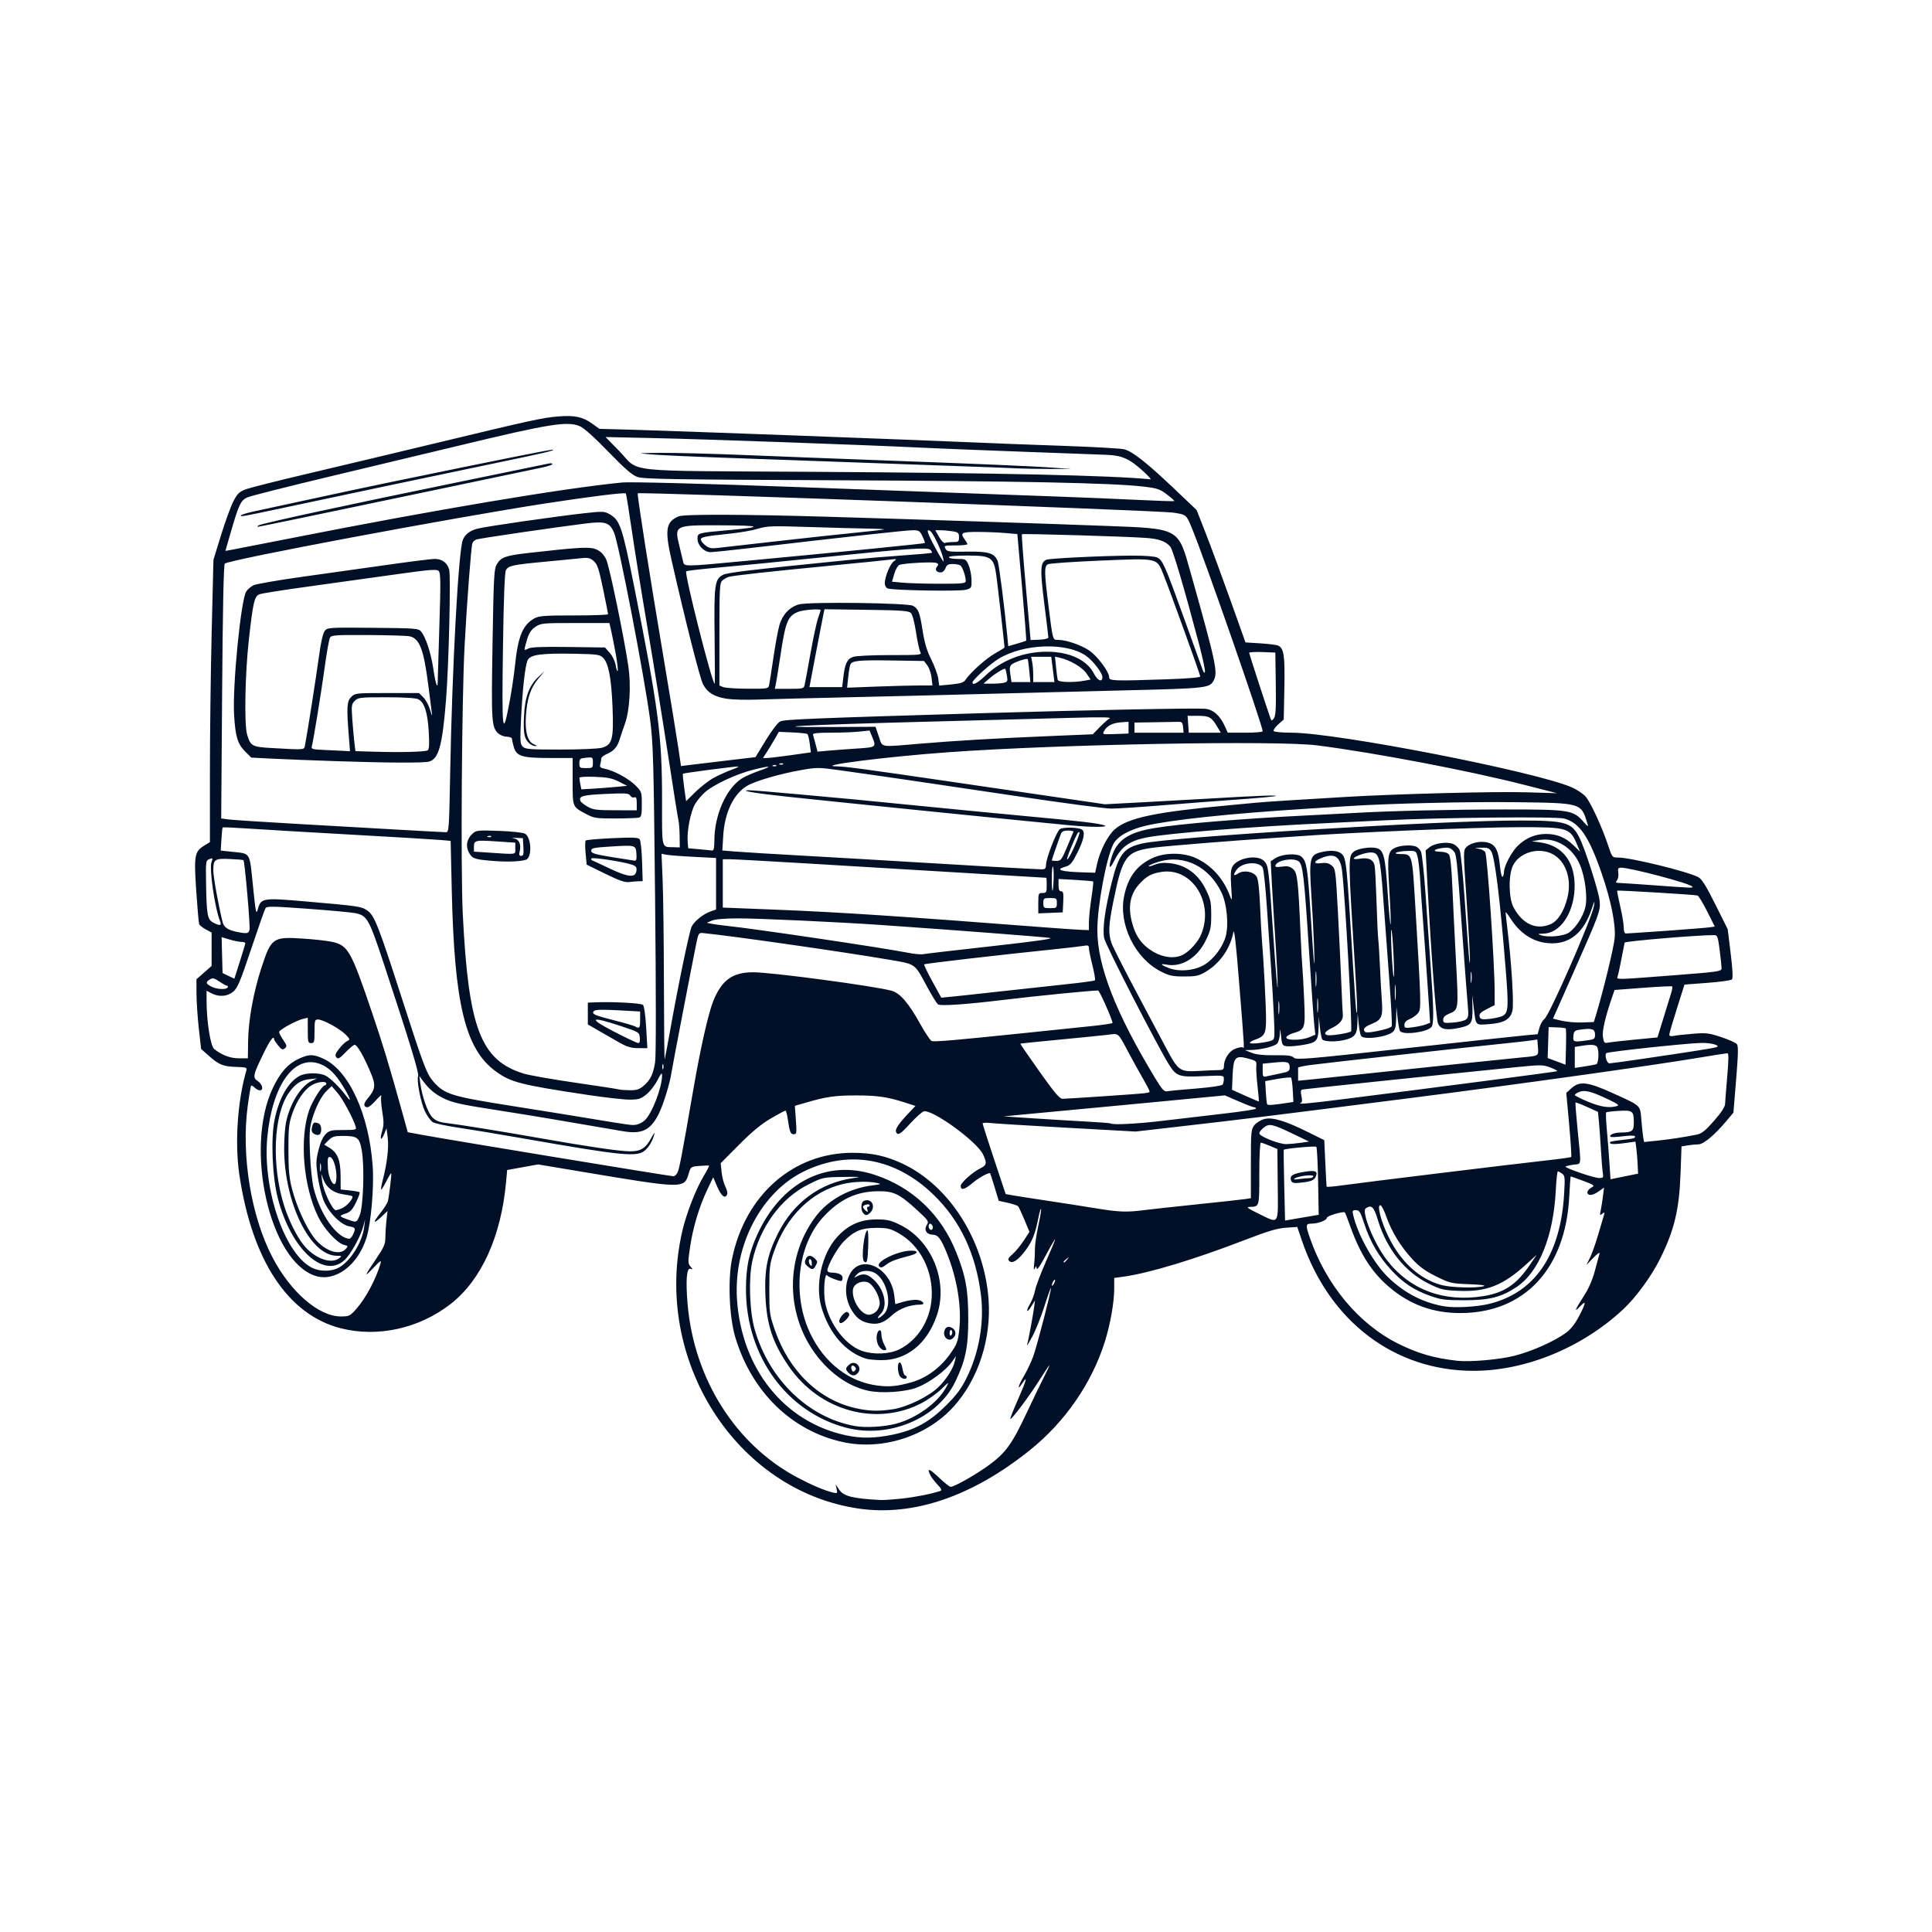 <svg xmlns="http://www.w3.org/2000/svg" xmlns:xlink="http://www.w3.org/1999/xlink" width="1080" viewBox="0 0 810 810" height="1080" preserveAspectRatio="xMidYMid meet"><defs><clipPath id="6e244c0aee"><path d="M 81 174.148 L 729 174.148 L 729 634 L 81 634 Z M 81 174.148 " clip-rule="nonzero"></path></clipPath></defs><g clip-path="url(#6e244c0aee)"><path fill="#021027" d="M 359.996 632.477 C 308.418 624.965 273.465 569.809 286.117 515.887 C 287.844 508.535 291.777 498.469 295.066 492.996 C 296.426 490.734 297.422 488.805 297.281 488.707 C 297.145 488.609 295.359 488.66 293.324 488.816 C 289.711 489.098 289.598 489.172 288.793 491.855 C 286.809 498.48 287.16 498.484 242.578 491.027 L 225.617 488.188 L 219.125 489.359 L 212.633 490.527 L 212.172 495.582 C 210.102 518.402 201.84 536.598 188.988 546.652 C 175.793 556.977 158.348 560.844 142.836 556.875 C 120.688 551.211 105.645 528.387 100.332 492.379 C 98.395 479.25 99.578 461.672 103.25 448.941 C 103.652 447.555 103.379 447.453 98.914 447.309 C 93.527 447.133 91.77 446.402 87.395 442.523 L 84.32 439.793 L 83.367 431.312 C 82.844 426.648 82.398 420.074 82.383 416.703 L 82.352 410.574 L 88.719 404.973 L 88.719 390.973 L 86.281 389.66 C 84.945 388.938 83.688 387.934 83.496 387.426 C 83.301 386.918 82.746 380.633 82.266 373.461 C 81.273 358.656 81.562 357.031 85.617 354.523 L 88.012 353.047 L 88.012 323.926 C 88.012 307.91 88.344 281.281 88.75 264.754 L 89.484 234.703 L 92.645 224.434 C 94.383 218.789 96.703 212.418 97.797 210.277 C 99.473 207.008 100.289 206.199 102.918 205.191 C 104.637 204.531 116.227 201.598 128.676 198.668 C 141.125 195.742 165.316 189.977 182.434 185.859 C 223.527 175.977 227.398 175.133 234.188 174.586 C 240.98 174.035 244.371 174.781 248.41 177.707 L 251.297 179.797 L 266.027 180.195 C 281.988 180.629 383.488 184.406 408.781 185.512 C 417.34 185.883 434.371 186.535 446.625 186.953 C 458.879 187.375 470.02 188.02 471.383 188.383 C 474.883 189.324 480.828 194.012 492.008 204.629 L 501.695 213.828 L 505.633 223.902 C 507.797 229.441 512.406 241.934 515.871 251.656 L 522.176 269.34 L 528.43 269.73 C 531.871 269.945 535.215 270.363 535.859 270.664 C 538.297 271.801 538.742 274.844 538.473 288.484 L 538.215 301.652 L 535.891 303.727 C 534.613 304.871 533.758 306.113 533.992 306.492 C 534.227 306.875 537.562 307.184 541.406 307.184 C 560.477 307.184 644.301 323.551 659.18 330.18 C 661.125 331.047 663.602 332.703 664.688 333.859 C 666.75 336.059 671.621 346.617 674.328 354.754 C 675.891 359.438 675.965 359.527 678.402 359.527 C 683.656 359.527 707.254 365.297 712.031 367.75 C 713.469 368.484 715.27 371.371 719.156 379.16 L 724.359 389.59 L 725.598 399.758 C 726.426 406.562 726.602 410.16 726.125 410.633 C 725.734 411.023 721.098 411.672 715.82 412.066 L 706.227 412.793 L 703.039 422.859 C 701.285 428.398 699.852 433.324 699.852 433.805 C 699.852 434.387 700.516 434.547 701.812 434.289 C 702.891 434.07 706.508 433.676 709.852 433.402 C 715.324 432.961 716.5 433.102 721.633 434.809 C 724.766 435.852 727.711 437.164 728.18 437.727 C 728.836 438.52 728.77 441.824 727.883 452.609 L 726.746 466.473 L 723.98 469.777 C 718.926 475.816 714.219 479.773 712.086 479.781 C 710.996 479.781 708.957 479.98 707.547 480.211 L 704.984 480.637 L 704.59 491.699 C 704.039 507.156 701.973 515.793 695.934 527.891 C 692.336 535.098 685.945 543.859 680.688 548.789 C 663.465 564.938 639.738 574.723 617.801 574.727 C 584.68 574.727 557.441 554.102 545.883 520.254 L 543.883 514.402 L 539.129 514.73 C 535.473 514.984 531.551 516.148 522.152 519.777 C 500.812 528.016 481.641 533.809 470.852 535.281 L 467.141 535.785 L 467.141 540.223 C 467.141 545.988 465.5 555.27 463.195 562.57 C 457.711 579.93 446.547 596.109 431.941 607.855 C 407.707 627.352 382.961 635.82 359.992 632.477 Z M 377.93 628.297 C 383.617 627.699 390.691 626.301 394.227 625.078 C 394.973 624.82 394.68 624.152 393.074 622.457 C 391.891 621.203 390.562 619.484 390.129 618.633 C 388.418 615.301 389.516 615.539 393.527 619.363 C 395.832 621.562 398.094 623.363 398.551 623.363 C 400.156 623.363 409.535 618.023 414.836 614.094 C 421.695 609.016 424.359 605.305 430.391 592.453 C 433.094 586.695 436.406 579.836 437.75 577.207 C 439.094 574.582 440.078 572.434 439.938 572.434 C 439.797 572.434 437.863 575.32 435.641 578.844 C 431.398 585.562 424.039 595.348 423.574 594.887 C 423.426 594.734 424.898 591.008 426.848 586.602 C 430.352 578.672 430.98 576.32 428.633 579.902 C 426.293 583.469 426.801 581.066 429.254 576.949 C 430.617 574.66 432.406 570.879 433.23 568.543 C 434.902 563.82 440.961 540.387 440.605 540.016 C 440.484 539.883 439.23 543.387 437.828 547.793 C 436.422 552.203 434.152 557.879 432.781 560.41 C 431.406 562.938 430.43 564.512 430.602 563.906 C 431.125 562.098 433.051 551.809 433.508 548.387 L 433.934 545.203 L 432.465 547.582 C 430.473 550.801 429.906 549.949 431.848 546.652 C 432.699 545.211 433.652 542.656 433.965 540.973 C 434.281 539.285 436.305 533.918 438.461 529.039 C 440.621 524.164 442.379 519.914 442.375 519.602 C 442.375 519.289 440.914 521.734 439.145 525.043 C 435.629 531.605 434.633 532.98 434.555 531.375 C 434.523 530.719 434.27 530.859 433.852 531.762 C 433.383 532.773 433.301 532.27 433.562 529.992 C 433.766 528.242 433.91 525.441 433.883 523.77 C 433.855 522.098 434.496 517.676 435.305 513.949 C 436.113 510.219 436.633 507.027 436.457 506.855 C 436.285 506.68 435.777 508.395 435.332 510.664 C 434.027 517.297 432.789 520.426 429.973 524.199 C 426.828 528.41 424.406 529.984 423.098 528.664 C 422.406 527.965 422.688 527.391 424.445 525.883 C 425.668 524.836 427.777 522.293 429.137 520.227 L 431.605 516.473 L 429.492 511.387 C 428.328 508.586 427.133 506.035 426.832 505.711 C 426.531 505.387 424.586 504.746 422.508 504.281 L 418.727 503.445 L 417.012 497.797 C 416.066 494.691 415.227 492.062 415.145 491.953 C 414.691 491.355 410.461 493.68 407.551 496.129 C 404.336 498.832 402.777 499.164 402.777 497.145 C 402.777 495.887 407.898 491.324 410.941 489.871 C 413.688 488.562 413.883 487.602 412.129 483.961 C 409.492 478.492 390.684 464.879 387.262 465.965 C 386.488 466.211 383.973 468.465 381.676 470.973 C 377.383 475.656 376.332 476.273 375.656 474.512 C 375.227 473.387 376.852 470.992 381.031 466.59 L 383.812 463.664 L 379.324 462.219 C 372.023 459.871 367.82 459.262 358.922 459.262 C 350.219 459.262 346.461 459.793 338.129 462.211 L 333.254 463.625 L 333.676 469.578 C 334.059 475.039 333.988 475.527 332.793 475.527 C 331.414 475.527 331.055 474.609 330.242 468.988 C 329.977 467.137 329.551 465.625 329.293 465.625 C 329.039 465.625 326.289 467.105 323.184 468.914 C 319.195 471.242 315.285 474.473 309.844 479.941 L 302.148 487.676 L 302.535 491.426 C 302.75 493.488 303.449 496.195 304.094 497.441 C 304.738 498.688 305.094 500.156 304.883 500.703 C 304.086 502.773 302.453 501.562 300.762 497.645 L 299.012 493.586 L 296.484 498.883 C 293.137 505.91 290.508 514.691 289.301 522.922 C 288.398 529.047 288.414 529.762 289.484 531 C 290.559 532.234 290.559 532.32 289.512 531.938 C 287.887 531.348 287.434 536.711 288.27 546.617 C 290.922 578.09 308.398 605.719 334.355 619.473 C 340.305 622.625 345.711 624.91 349.215 625.754 C 351.066 626.199 351.156 626.113 350.75 624.266 L 350.324 622.301 L 351.836 624.559 C 353.688 627.32 357.516 628.273 369.18 628.887 C 370.348 628.945 374.285 628.684 377.934 628.297 Z M 353.402 604.598 C 331.934 599.938 315.141 583.574 308.262 560.613 C 305.754 552.234 305.102 536.699 306.887 527.879 C 312.316 501.094 332.523 483.281 357.441 483.32 C 365.504 483.32 371.367 484.598 378.254 487.805 C 398.051 497.035 412.695 520.125 414.465 544.902 C 415.641 561.348 410.156 578.203 399.918 589.617 C 388.656 602.172 369.957 608.191 353.402 604.598 Z M 374.254 601.492 C 383.535 599.574 389.742 596.16 396.785 589.098 C 401.27 584.602 403.094 582.109 405.445 577.289 C 410.523 566.875 412.664 554.328 411.285 543.078 C 409.16 525.715 402.613 511.801 391.484 500.992 C 375.566 485.535 356.152 481.953 337.293 490.996 C 319.352 499.602 307.57 521.852 308.973 544.496 C 310.781 573.73 328.734 596.227 354.676 601.758 C 361.102 603.125 366.699 603.051 374.254 601.492 Z M 354.754 598.574 C 329.812 592.043 312.766 568.516 312.75 540.605 C 312.75 531.285 313.992 525.277 317.535 517.531 C 327.57 495.594 346.605 485.918 366.699 492.535 C 382.562 497.762 394.551 509.148 400.914 525.043 C 404.875 534.938 405.957 540.938 405.953 552.984 C 405.953 564.852 404.797 570.398 400.473 579.355 C 393.066 594.688 372.664 603.262 354.754 598.574 Z M 375.543 596.93 C 384.215 594.629 393.164 588.152 396.684 581.629 C 398.008 579.172 397.996 579.176 394.562 582.48 C 392.66 584.309 388.988 586.906 386.402 588.25 C 367.383 598.141 343.699 591.629 330.797 572.965 C 323.988 563.121 321.414 555.402 320.914 543.344 C 320.449 532.18 321.66 526.137 326.172 517.125 C 332.707 504.078 343.91 495.859 357.836 493.91 C 361.438 493.406 360.766 493.332 353.562 493.438 C 345.051 493.566 344.996 493.578 338.992 496.555 C 327.426 502.285 318.539 514.445 315.395 528.844 C 313.773 536.258 314.273 549.977 316.434 557.453 C 322.52 578.531 339.035 594.406 358.469 597.875 C 362.836 598.652 370.684 598.219 375.543 596.93 Z M 374.48 590.809 C 380.367 589.895 389.453 585.457 393.445 581.543 C 396.863 578.195 399.613 573.848 400.324 570.664 L 400.801 568.543 L 398.988 571.113 C 396.512 574.629 389.465 579.789 384.555 581.684 C 379.496 583.637 369.582 584.297 363.953 583.062 C 357.418 581.625 351.02 577.816 345.672 572.176 C 329.473 555.102 327.965 528.422 342.148 509.836 C 347.402 502.949 356.23 498.152 365.84 496.961 C 369.391 496.523 369.625 496.402 367.762 495.98 C 364.035 495.141 357.996 495.324 353.328 496.422 C 340.336 499.484 329.664 509.957 324.512 524.695 C 322.699 529.875 322.535 531.203 322.535 540.605 C 322.535 550.363 322.645 551.188 324.852 557.582 C 330.859 574.965 343.453 587.062 359.066 590.453 C 364.547 591.645 368.512 591.734 374.48 590.809 Z M 382.289 579.48 C 388.418 577.711 394.168 573.492 398.242 567.781 C 401.18 563.668 401.59 562.613 402.148 557.73 C 403.258 548.094 401.305 535.988 396.914 525.25 C 394.461 519.246 393.246 517.684 391.016 517.648 C 388.449 517.605 387.27 515.641 388.562 513.566 C 389.496 512.074 389.281 511.746 384.668 507.496 C 377.121 500.551 374.75 499.387 368.25 499.426 C 359.176 499.48 352.184 502.715 345.363 510.008 C 334.336 521.805 331.945 542.988 339.809 559.27 C 345.711 571.488 356.023 579.414 367.965 580.914 C 372.949 581.539 376.32 581.203 382.289 579.48 Z M 377.418 577.16 C 376.332 575.852 376.078 571.586 377.066 571.238 C 377.551 571.062 378.078 572.105 378.367 573.812 C 378.633 575.391 379.141 576.68 379.496 576.68 C 379.852 576.68 380.141 576.996 380.141 577.387 C 380.141 578.406 378.328 578.254 377.418 577.16 Z M 355.789 575.566 C 354.352 574.129 354.387 573.621 356.031 572.133 C 358.574 569.832 361.91 573.402 359.484 575.828 C 358.332 576.98 357.117 576.895 355.785 575.566 Z M 358.367 573.012 C 357.285 571.93 356.488 572.73 357.09 574.289 C 357.441 575.211 357.75 575.305 358.379 574.676 C 359.008 574.047 359.004 573.648 358.379 573.012 Z M 363.164 569.652 C 354.547 567.02 347.578 559 344.391 548.039 C 341.656 538.629 344.496 525.82 350.898 518.699 C 355.492 513.594 360.691 511.25 367.422 511.25 C 372.004 511.25 373.398 511.57 377.449 513.566 C 390.648 520.062 397.609 537.152 392.832 551.332 C 388.77 563.391 380.07 570.398 369.348 570.25 C 366.918 570.219 364.137 569.949 363.164 569.652 Z M 377.113 565.68 C 384.832 561.832 390.066 553.465 390.609 544.094 C 391.27 532.688 385.723 521.992 376.5 516.883 C 373.238 515.078 371.98 514.789 367.41 514.797 C 361.156 514.824 358.219 516.016 353.867 520.348 C 351.16 523.043 346.898 530.562 346.895 532.648 C 346.895 533.133 347.613 533.535 348.488 533.539 C 351.48 533.566 353.262 534.379 353.262 535.734 C 353.262 536.469 352.992 537.066 352.66 537.066 C 351.402 537.066 347.23 535.391 346.773 534.703 C 345.961 533.465 345.281 539.109 345.668 543.918 C 346.41 553.164 353.695 563.641 361.238 566.312 C 366.168 568.059 372.875 567.793 377.113 565.68 Z M 368.438 564.352 C 367.812 563.398 367.41 561.605 367.535 560.336 C 367.824 557.414 369.527 556.672 369.535 559.465 C 369.539 560.57 370.016 562.383 370.598 563.496 C 371.898 565.992 371.898 566.07 370.598 566.07 C 370.02 566.07 369.043 565.297 368.426 564.352 Z M 364.223 554.723 C 361.297 554.121 359.449 552.848 357.617 550.168 C 354.391 545.461 353.797 539.336 356.102 534.57 C 360.586 525.305 373.523 531.227 374.938 543.195 L 375.363 546.766 L 378.789 545.762 C 380.676 545.207 383.238 544.855 384.484 544.977 C 386.988 545.223 388.223 546.969 385.895 546.969 C 381.402 546.969 376.949 548.664 373.832 551.559 C 370.473 554.672 367.973 555.496 364.223 554.723 Z M 370.625 550.895 C 373.996 547.52 372.25 537.895 367.605 534.242 C 365.145 532.305 360.969 532.355 359.207 534.344 C 357.871 535.848 357.871 535.855 359.406 535.051 C 362.051 533.66 363.941 534.145 366.707 536.906 C 371.035 541.234 372.223 547.879 369.211 550.895 C 368.254 551.848 367.793 552.629 368.18 552.629 C 368.57 552.629 369.668 551.848 370.625 550.895 Z M 367.41 549.801 C 368.188 549.02 368.824 547.496 368.824 546.414 C 368.824 543.301 365.93 538.293 363.719 537.582 C 361.105 536.742 357.938 538.301 357.613 540.578 C 356.988 544.992 360.914 551.215 364.32 551.215 C 365.242 551.215 366.629 550.578 367.41 549.801 Z M 351.863 553.867 C 351.891 552.367 354.434 549.566 355.285 550.094 C 356.453 550.812 356.281 551.73 354.676 553.336 C 353.07 554.941 351.84 555.176 351.863 553.867 Z M 368.508 530.766 C 367.297 528.805 376.695 524.336 382.039 524.336 C 385.332 524.336 384.961 525.547 381.379 526.469 C 375.68 527.938 373.414 528.789 371.734 530.098 C 369.855 531.559 369.098 531.715 368.508 530.766 Z M 362.223 528.816 C 360.973 527.566 362.332 515.852 363.727 515.844 C 364 515.844 364.125 518.867 364 522.566 C 363.793 528.797 363.438 530.031 362.223 528.816 Z M 396.441 560.805 C 395.055 559.133 396.098 556.02 397.953 556.297 C 400.047 556.609 401.219 558.645 400.219 560.234 C 399.18 561.883 397.547 562.133 396.441 560.805 Z M 399.238 558.598 C 399.238 558.039 398.988 557.582 398.684 557.582 C 398.379 557.582 398.129 558.191 398.129 558.941 C 398.129 559.691 398.375 560.152 398.684 559.961 C 398.988 559.773 399.238 559.16 399.238 558.598 Z M 338.543 530.879 C 337.43 529.922 337.246 529.281 337.734 528.051 C 338.469 526.188 339.973 526 341.539 527.57 C 342.855 528.883 342.867 528.977 341.918 530.746 C 341.016 532.438 340.379 532.461 338.543 530.879 Z M 340.336 529.285 C 340.219 527.73 339.113 527.305 339.113 528.816 C 339.113 529.66 339.742 530.703 340.25 530.703 C 340.355 530.703 340.395 530.066 340.336 529.285 Z M 361.785 508.465 C 361.32 507.902 361.043 506.551 361.168 505.457 C 361.336 503.984 361.832 503.406 363.086 503.23 C 365.855 502.84 367.035 506.219 364.883 508.371 C 363.508 509.746 362.867 509.766 361.785 508.465 Z M 363.617 507.004 C 363.391 506.422 363.516 505.945 363.895 505.945 C 364.27 505.945 364.578 505.656 364.578 505.305 C 364.578 504.949 363.941 504.828 363.164 505.031 C 361.539 505.457 361.395 506.016 362.598 507.219 C 363.742 508.363 364.109 508.285 363.617 507.008 Z M 390.996 514.055 C 390.777 513.484 390.316 513.02 389.969 513.02 C 389.242 513.02 389.113 514.684 389.789 515.355 C 390.543 516.109 391.422 515.164 390.996 514.055 Z M 634.781 568.449 C 641.988 566.652 651.344 562.52 656.363 558.914 C 658.496 557.383 660.242 555.199 661.973 551.902 C 665.062 546.031 665.164 544.812 662.32 547.844 C 659.695 550.641 660.379 549 664.477 542.66 C 666.113 540.129 667.754 536.238 668.695 532.664 C 669.547 529.445 670.406 526.238 670.605 525.539 C 670.809 524.832 669.664 525.621 668.043 527.305 L 665.113 530.348 L 666.605 527.301 C 667.422 525.629 668.91 521.488 669.902 518.105 C 670.898 514.727 671.98 511.055 672.312 509.953 C 672.852 508.156 672.793 508.043 671.766 508.891 C 670.73 509.742 670.668 509.586 671.125 507.359 C 671.406 505.996 671.828 503.312 672.066 501.395 L 672.496 497.906 L 670.328 499.449 C 668.102 501.035 666.254 501.422 665.641 500.43 C 665.176 499.68 665.961 498.559 667.566 497.68 C 668.668 497.078 668.074 496.668 663.812 495.09 C 661.027 494.059 658.656 493.211 658.539 493.211 C 658.426 493.211 658.148 496.953 657.922 501.523 C 656.414 531.969 639.105 550.508 612.184 550.508 C 600.801 550.508 591.176 547.008 582.598 539.758 C 575.203 533.504 570.324 525.938 566.141 514.23 C 565.039 511.148 564.004 508.496 563.844 508.336 C 563.215 507.703 556.266 509.777 556.266 510.594 C 556.266 511.641 552.594 513.02 549.797 513.02 C 547.398 513.02 547.328 513.605 549.105 518.777 C 555.961 538.699 569.668 555.137 586.328 563.41 C 594.531 567.484 601.375 569.449 611.086 570.523 C 616.246 571.094 628.473 570.023 634.781 568.449 Z M 149.477 548.652 C 153.391 544.207 157.676 536.152 159.5 529.824 C 159.98 528.145 159.582 528.383 156.52 531.594 C 152.43 535.875 152.625 535.273 157.809 527.605 C 161.004 522.875 161.574 521.543 161.578 518.766 C 161.578 516.965 161.785 513.742 162.027 511.602 L 162.469 507.715 L 160.043 510.012 C 156.426 513.441 156.117 512.793 159.406 508.664 C 161.004 506.656 162.457 504.352 162.637 503.535 C 163.203 500.984 164.246 492.164 164.012 491.906 C 163.891 491.77 162.953 493.312 161.926 495.336 C 160.902 497.355 159.938 498.887 159.785 498.734 C 159.633 498.582 159.957 496.719 160.508 494.598 C 162.293 487.707 163.07 481.02 162.555 476.988 L 162.055 473.055 L 161.07 475.434 C 159.73 478.684 159.148 477.77 160.238 474.129 C 160.941 471.785 160.945 470.117 160.266 466.047 C 159.793 463.23 159.605 460.309 159.855 459.562 C 160.098 458.812 159.129 459.562 157.699 461.207 C 156.266 462.859 154.66 464.211 154.133 464.211 C 152.34 464.211 152.273 462.773 153.977 460.754 C 157.516 456.551 157.68 455.043 155.223 449.262 C 152.426 442.684 149.727 438.039 148.695 438.039 C 148.254 438.039 146.543 439.453 144.887 441.184 C 142.355 443.82 141.742 444.16 141.031 443.305 C 140.355 442.492 140.562 441.793 142.07 439.82 C 143.105 438.461 144.609 437 145.41 436.57 C 146.848 435.801 146.844 435.766 144.949 433.789 C 142.641 431.383 135.441 427.43 133.363 427.43 C 131.984 427.43 131.871 427.816 131.871 432.383 C 131.871 436.863 131.734 437.332 130.453 437.332 C 129.164 437.332 129.039 436.863 129.039 432.016 L 129.039 426.695 L 127.094 427.152 C 124.172 427.84 117.016 431.758 117.016 432.668 C 117.016 433.109 117.801 434.625 118.762 436.039 C 120.312 438.324 120.387 438.711 119.422 439.512 C 118.504 440.273 118.062 440.086 116.637 438.344 C 115.707 437.203 114.934 436.035 114.918 435.742 C 114.832 433.883 113.195 436.082 110.41 441.805 C 106.031 450.812 105.836 451.781 108.113 453.273 C 110.066 454.551 110.613 457.137 108.93 457.137 C 108.375 457.137 107.406 456.625 106.777 455.992 C 106.145 455.363 105.477 455.004 105.285 455.195 C 105.094 455.383 104.438 459.32 103.824 463.941 C 101.098 484.508 105.301 510.062 114.215 527.109 C 121.879 541.77 133.621 551.922 142.91 551.922 C 146.414 551.922 146.75 551.754 149.48 548.652 Z M 132.219 534.914 C 113.062 528.75 102.367 481.465 114.398 456.133 C 117.469 449.664 120.676 446.027 125.141 443.949 C 129.582 441.879 131.324 441.879 135.758 443.949 C 146.359 448.906 154.746 467.328 156.254 488.965 C 156.863 497.695 155.562 512.766 153.676 518.859 C 150.078 530.473 140.559 537.594 132.219 534.91 Z M 141.262 531.844 C 146.383 529.641 151.91 521.152 152.711 514.254 L 153.062 511.25 L 152.379 513.895 C 151.203 518.449 146.93 526.125 144.27 528.461 C 135.512 536.152 122.066 523.621 116.539 502.621 C 114.148 493.535 113.469 477.227 115.152 469.285 C 117.098 460.105 120.898 453.543 125.719 451.023 C 128.324 449.664 133.973 449.652 136.547 450.996 C 138.617 452.082 142.406 455.824 145.188 459.527 C 147.562 462.688 146.996 460.695 144.199 456.031 C 140.836 450.422 137.895 447.488 134.242 446.094 C 123.422 441.961 114.18 454.73 112.078 476.711 C 109.953 498.891 119.695 526.703 131.363 531.773 C 134.293 533.051 138.383 533.078 141.262 531.84 Z M 142.164 527.539 C 143.457 526.562 143.398 526.5 141.125 526.48 C 130 526.375 119.133 504.152 119.133 481.5 C 119.133 477.477 119.492 472.496 119.934 470.438 C 121.625 462.512 126.168 455.262 130.793 453.109 L 132.926 452.117 L 129.895 452.441 C 126.125 452.848 123.949 454.238 121.234 457.988 C 114.598 467.148 113.711 488.746 119.262 505.945 C 121.152 511.801 124.367 518.258 127.148 521.789 C 131.633 527.477 138.68 530.176 142.164 527.539 Z M 144.875 523.715 C 146.02 522.445 145.988 522.359 144.215 521.914 C 141.359 521.199 135.898 515.262 133.406 510.164 C 127.137 497.352 125.457 477.297 129.652 465.359 C 131.031 461.445 135.117 455.016 136.23 455.016 C 136.555 455.016 136.816 454.699 136.816 454.309 C 136.816 453.113 133.051 453.531 130.648 454.996 C 127.465 456.938 124.453 461.363 122.535 466.914 C 121.105 471.047 120.906 472.965 120.926 482.25 C 120.953 490.965 121.234 493.934 122.547 498.871 C 124.379 505.766 127.965 513.77 131.301 518.414 C 135.41 524.141 142.121 526.758 144.875 523.711 Z M 148.02 517.582 C 149.234 514.922 149.086 514.637 146.273 514.109 C 142.707 513.438 137.367 507.848 135.484 502.816 C 134.691 500.695 133.652 496.281 133.18 493.008 C 132.43 487.828 132.477 486.414 133.523 482.176 C 134.289 479.078 135.371 476.652 136.496 475.531 C 138.086 473.938 138.832 473.762 143.898 473.762 C 149.199 473.762 149.508 473.68 149.117 472.348 C 148.109 468.926 143.727 460.789 141.504 458.199 L 139.07 455.371 L 137.164 457.137 C 134.797 459.34 132.363 464.051 130.773 469.516 C 129.777 472.953 129.629 475.473 129.961 483.633 C 130.18 489.098 130.871 495.629 131.496 498.152 C 134.215 509.121 141.203 519.035 146.43 519.34 C 146.852 519.367 147.57 518.574 148.02 517.582 Z M 131.531 475.277 C 130.68 474.652 130.484 473.879 130.832 472.496 C 131.332 470.496 131.711 470.293 133.578 471.008 C 134.973 471.543 135.07 475.234 133.703 475.758 C 133.156 475.969 132.18 475.758 131.527 475.277 Z M 150.773 509.656 C 152.316 506.113 152.883 489.109 151.684 482.398 C 150.688 476.812 149.914 476.238 143.457 476.238 C 140.234 476.238 139.273 476.543 137.754 478.062 L 135.93 479.891 L 138.105 481.215 C 141.539 483.305 142.754 486.344 142.793 492.953 L 142.828 498.707 L 146.617 499.102 C 148.699 499.316 150.574 499.66 150.777 499.867 C 150.984 500.07 150.301 501.98 149.262 504.109 C 147.738 507.219 146.879 508.137 144.875 508.801 C 142.008 509.746 142.09 509.965 145.781 511.285 C 149.52 512.617 149.484 512.629 150.773 509.656 Z M 143.82 506.336 C 145.93 505.242 148.469 501.977 147.598 501.473 C 147.309 501.309 145.555 500.953 143.699 500.684 C 139.773 500.113 136.93 497.957 135.605 494.543 L 134.68 492.152 L 135.074 495.297 C 135.574 499.32 139.379 507.359 140.777 507.359 C 141.363 507.359 142.73 506.898 143.82 506.336 Z M 141.059 493.348 C 141.059 489.707 139.82 485.648 138.57 485.172 C 137.414 484.727 137.227 485.574 137.5 490.031 C 137.703 493.285 139.387 496.992 140.383 496.375 C 140.758 496.148 141.059 494.785 141.059 493.348 Z M 134.488 488.094 C 134.32 487.211 134.176 487.766 134.168 489.324 C 134.168 490.879 134.297 491.598 134.473 490.922 C 134.648 490.246 134.66 488.973 134.5 488.094 Z M 624.691 546.57 C 643.609 541.766 654.195 526.137 655.754 500.711 C 656.184 493.711 656.105 492.918 654.918 492.047 C 654.199 491.52 653.398 491.09 653.141 491.09 C 652.887 491.09 652.492 494.672 652.27 499.047 C 651.289 518.441 645.191 533.398 635.711 539.676 C 629.391 543.863 624.277 545.145 613.914 545.133 C 605.82 545.133 604.105 544.902 599.582 543.285 C 592.789 540.855 588.328 537.906 583.352 532.547 C 578.152 526.953 574.441 520.613 572.023 513.195 C 570.367 508.117 569.91 507.359 568.488 507.359 C 567.062 507.359 566.91 507.613 567.305 509.305 C 569.316 517.949 576.016 529.824 582.219 535.738 C 588.961 542.168 596.566 546.094 605.301 547.648 C 609.867 548.465 619.305 547.938 624.691 546.57 Z M 622.047 543.387 C 630.652 541.988 635.891 538.461 641.359 530.375 L 644.246 526.105 L 640.043 529.938 C 630.172 538.949 623.305 541.668 611.609 541.199 C 605.141 540.938 604.102 540.691 598.98 538.168 C 589.133 533.324 581.453 523.762 577.777 511.781 C 575.969 505.879 575.109 505.008 572.637 506.574 C 570.633 507.844 575.977 521.102 581.312 528.094 C 590.969 540.742 605.262 546.109 622.047 543.387 Z M 622.047 539.234 C 623.16 538.902 620.914 538.602 615.965 538.41 C 608.43 538.125 607.871 537.992 602.078 535.121 C 597.574 532.891 595.047 531.059 592.145 527.922 C 587.305 522.695 583.457 516.438 581.316 510.312 C 580.414 507.727 579.293 505.488 578.824 505.332 C 577.121 504.762 578.887 511.875 582.082 518.438 C 587.258 529.078 595.184 536.309 604.363 538.762 C 608.43 539.852 619.004 540.133 622.047 539.234 Z M 442.359 536.715 C 442.359 536.324 442.051 536.484 441.676 537.066 C 441.297 537.652 440.988 538.445 440.988 538.836 C 440.988 539.227 441.297 539.066 441.676 538.48 C 442.051 537.898 442.359 537.102 442.359 536.715 Z M 447.422 528.051 C 448.305 526.926 448.277 526.902 447.156 527.781 C 446.477 528.316 445.918 528.871 445.918 529.02 C 445.918 529.602 446.5 529.227 447.422 528.047 Z M 535.691 496.68 L 535.547 481.758 L 532.406 480.41 C 530.68 479.672 528.977 479.066 528.617 479.066 C 528.25 479.066 527.969 484.656 527.969 492.074 C 527.969 506.227 528.074 505.871 523.844 506.004 C 522.387 506.051 523.25 506.691 527.617 508.812 C 536.5 513.125 535.863 514.082 535.691 496.68 Z M 548.023 510.129 L 552.871 509.312 L 552.621 495.309 C 552.484 487.605 552.148 481.082 551.879 480.809 C 551.441 480.375 538.648 481.535 538.223 482.051 C 538.133 482.16 538.223 488.883 538.418 496.988 L 538.773 511.723 L 540.977 511.336 C 542.188 511.121 545.359 510.582 548.023 510.129 Z M 541.203 494.617 C 540.73 492.812 542.137 492.035 547.391 491.211 C 551.793 490.523 552.789 491.156 551.395 493.766 C 550.898 494.688 549.586 495.281 547.352 495.59 C 542.328 496.277 541.605 496.164 541.203 494.617 Z M 549.012 493.93 C 549.887 493.93 550.605 493.582 550.605 493.168 C 550.605 492.301 544.516 492.992 542.824 494.055 C 542.105 494.504 542.676 494.594 544.594 494.328 C 546.148 494.109 548.137 493.934 549.012 493.93 Z M 479.289 507.395 C 482.137 507.027 492.426 505.902 502.152 504.895 C 511.879 503.891 520.871 502.902 522.133 502.703 L 524.434 502.344 L 524.434 487.973 C 524.434 474.543 524.527 473.477 525.887 471.75 C 526.684 470.734 528.555 469.578 530.043 469.176 C 533.438 468.262 538.75 469.852 548.48 474.684 L 555.203 478.02 L 555.648 487.562 C 555.895 492.809 556.133 497.281 556.18 497.496 C 556.227 497.715 559.207 497.469 562.805 496.957 C 571.047 495.785 635.34 487.938 648.52 486.496 C 653.934 485.902 658.527 485.258 658.727 485.062 C 658.922 484.867 658.539 478.742 657.879 471.453 L 656.672 458.199 L 658.82 456.254 C 662.254 453.148 665.664 453.539 675.996 458.23 C 688.289 463.812 687.621 463.184 688.16 469.668 C 688.41 472.699 688.77 475.988 688.957 476.984 L 689.293 478.789 L 694.75 478.227 C 700.02 477.684 705.824 476.801 711.34 475.703 C 713.449 475.281 714.922 474.109 718.59 469.938 C 721.613 466.496 723.211 464.07 723.246 462.863 C 723.277 461.855 723.684 456.652 724.152 451.305 C 724.766 444.277 724.785 441.578 724.223 441.578 C 723.797 441.578 718.852 442.352 713.238 443.293 C 693.137 446.676 636.469 454.613 591.629 460.324 C 530.121 468.16 523.648 468.957 493.023 472.469 L 476.117 474.406 L 447.402 472.816 C 431.609 471.941 417.172 471.051 415.324 470.836 C 413.477 470.621 411.973 470.715 411.98 471.043 C 411.98 471.371 414.16 478.16 416.812 486.133 L 421.633 500.621 L 424.758 501.176 C 426.477 501.48 433.133 502.52 439.551 503.48 C 445.969 504.445 454.883 505.836 459.355 506.574 C 468.949 508.16 472.328 508.297 479.289 507.398 Z M 686.598 488.215 C 686.504 486.102 686.254 483.082 686.043 481.504 L 685.66 478.637 L 680.715 479.309 C 676.301 479.906 674.234 479.691 675.191 478.734 C 675.371 478.555 677.414 478.207 679.73 477.969 C 684.828 477.441 685.906 477.137 685.426 476.359 C 685.223 476.031 682.941 476.047 680.352 476.395 C 677.766 476.738 675.453 476.828 675.215 476.59 C 674.461 475.836 676.773 474.844 679.34 474.82 C 684.328 474.781 685 474.289 684.988 470.672 C 684.961 465.754 684.539 465.41 678.754 465.738 C 676.004 465.895 673.598 466.184 673.398 466.379 C 673.203 466.574 673.332 469.906 673.684 473.785 C 674.035 477.66 674.523 483.887 674.766 487.617 L 675.211 494.402 L 686.766 492.059 Z M 671.973 491.621 C 671.773 490.355 671.434 486.141 671.211 482.25 C 670.988 478.359 670.617 473.148 670.387 470.668 L 669.961 466.16 L 665.379 464.086 C 662.859 462.941 660.684 462.117 660.551 462.254 C 660.414 462.391 660.781 467.262 661.359 473.082 C 663 489.547 663.188 487.809 659.723 488.293 C 658.078 488.52 656.566 488.871 656.363 489.07 C 655.82 489.617 668.062 493.82 670.352 493.875 C 672.191 493.918 672.305 493.758 671.973 491.621 Z M 283.965 491.75 C 284.801 490.191 285.664 485.695 290.629 457.059 C 293.805 438.742 297.059 424.402 299.195 419.289 C 302.75 410.777 307.242 407.625 315.816 407.625 C 323.547 407.625 367.141 413.465 373.906 415.406 C 377.371 416.402 381.023 420.652 385.754 429.191 C 387.844 432.961 390.016 436.227 390.578 436.441 C 391.715 436.879 400.547 436.121 429.648 433.094 C 440.348 431.98 453 430.668 457.766 430.18 C 462.531 429.691 466.43 429.098 466.43 428.867 C 466.43 427.59 460.961 415.285 460.391 415.277 C 457.691 415.242 434.543 417.539 420.453 419.242 C 404.648 421.148 394.176 421.855 393.238 421.078 C 392.676 420.609 390.633 417.297 388.703 413.715 C 383.301 403.699 384.152 404.289 372.355 402.289 C 352.34 398.891 306.594 392.352 294.582 391.172 C 292.988 391.016 292.777 391.367 291.91 395.602 C 290.285 403.523 281.84 447.484 281.512 449.711 C 280.828 454.348 278.082 463.23 276.141 467.078 C 272.688 473.914 269.055 475.645 261.055 474.25 C 238.676 470.355 221.223 467.434 209.668 465.645 C 192.836 463.043 189.691 462.344 185.617 460.301 C 182.203 458.586 179.816 456.539 177.355 453.211 L 175.816 451.125 L 176.176 453.957 C 176.887 459.555 179.336 466.527 181.273 468.465 C 182.742 469.934 184.164 470.492 187.41 470.871 C 192.902 471.52 210.105 474.305 227 477.285 C 246.645 480.75 259.633 482.652 263.996 482.707 C 268.633 482.762 270.77 481.402 273.156 476.891 C 274.066 475.168 274.598 474.559 274.336 475.531 C 273.598 478.262 272.207 480.703 270.531 482.219 C 267.207 485.227 261.465 484.672 218.902 477.215 C 209 475.48 196.875 473.473 191.953 472.75 C 187.035 472.027 182.309 471.004 181.457 470.477 C 180.602 469.949 179.129 467.926 178.184 465.98 C 176.391 462.293 174.582 452.902 175.305 451.023 C 175.734 449.902 171.496 436.039 161.141 404.719 C 154.688 385.195 153.988 383.93 149.082 382.867 C 147.586 382.539 138.621 381.711 129.16 381.016 C 114.184 379.922 111.875 379.891 111.312 380.785 C 110.957 381.348 108.25 389.043 105.297 397.883 C 100.754 411.48 99.598 414.23 97.801 415.742 C 95.336 417.816 91.844 418.086 88.68 416.449 L 86.594 415.371 L 86.617 420.164 C 86.664 428.66 88.289 438.629 89.828 439.832 C 93.117 442.414 96.559 443.699 100.18 443.699 L 103.922 443.699 L 104.023 436.391 C 104.148 427.574 106.281 415.887 109.637 405.641 C 113.742 393.105 114.379 392.668 127.266 393.523 C 131.934 393.832 137.344 394.445 139.289 394.887 C 145.926 396.383 147.172 398.594 155.887 424.25 C 160.617 438.176 163.109 446.41 168.668 466.438 L 170.953 474.676 L 177.051 475.812 C 186.926 477.652 280.062 492.996 282.324 493.152 C 282.797 493.188 283.535 492.555 283.965 491.75 Z M 545.301 479.125 L 548.836 478.602 L 542.117 475.379 C 533.387 471.195 532.148 470.93 529.824 472.762 C 528.805 473.562 527.969 474.641 527.969 475.152 C 527.969 476.418 536.207 479.711 539.285 479.676 C 540.648 479.652 543.355 479.414 545.301 479.125 Z M 270.336 469.68 C 273.367 466.852 277.574 455.906 277.574 450.852 C 277.574 449.492 277.141 449.949 275.629 452.91 C 274.559 455.004 272.461 457.688 270.965 458.871 C 268.598 460.754 267.688 461.027 263.891 461.023 C 261.496 461.023 253.648 460.133 246.449 459.055 C 218.129 454.805 214.086 453.762 207.73 449.086 C 195.004 439.719 190.461 420.832 189.391 372.832 L 188.934 352.543 L 184.625 352.156 C 182.254 351.945 165.832 350.961 148.129 349.973 C 130.43 348.984 110.91 347.836 104.754 347.418 C 98.602 347 93.465 346.77 93.344 346.902 C 93.219 347.039 92.992 349.277 92.832 351.883 L 92.543 356.617 L 97.172 357.105 C 105.215 357.953 104.578 356.934 106.047 371.312 C 107.234 382.957 107.395 383.707 108.125 381.098 C 109.418 376.488 110.164 376.371 127.996 377.918 C 150.477 379.871 151.41 380.008 153.965 381.719 C 156.945 383.715 158.633 387.988 168.27 417.883 C 177.82 447.508 178.922 450.406 181.965 453.77 C 186.559 458.855 189.492 459.73 215.68 463.844 C 224.629 465.25 238.477 467.477 246.449 468.797 C 265.266 471.906 264.902 471.859 266.961 471.492 C 267.934 471.324 269.453 470.508 270.336 469.68 Z M 487.309 469.914 C 493.527 469.16 504.902 467.824 512.586 466.949 C 520.27 466.078 526.555 465.102 526.555 464.789 C 526.555 464.473 526.203 464.215 525.777 464.215 C 525.348 464.215 522.422 463.098 519.273 461.73 L 513.543 459.25 L 502.188 460.324 C 495.945 460.914 487.652 461.711 483.762 462.094 C 479.871 462.48 468.254 463.578 457.941 464.535 C 447.633 465.492 435.062 466.676 430.004 467.164 L 420.809 468.051 L 433.539 468.891 C 440.543 469.352 450.57 469.957 455.82 470.238 C 461.074 470.516 465.504 470.863 465.664 471.016 C 466.41 471.703 477.023 471.16 487.309 469.914 Z M 677.738 463.77 C 679.062 463.414 678.512 462.961 674.383 460.98 C 667.348 457.609 664.547 456.875 662.188 457.777 C 661.117 458.184 660.246 458.766 660.25 459.066 C 660.25 459.371 662.719 460.633 665.73 461.875 C 671.078 464.078 674.543 464.629 677.738 463.77 Z M 539.895 462.363 L 542.27 462 L 541.996 457.133 C 541.844 454.457 541.527 452.07 541.285 451.832 C 541.047 451.594 538.512 451.832 535.648 452.332 L 530.445 453.27 L 530.699 457.859 C 530.84 460.383 531.098 462.684 531.273 462.977 C 531.566 463.469 533.629 463.32 539.895 462.363 Z M 564.117 460.707 C 605.363 455.5 651.742 449.434 652.805 449.109 C 653.188 448.992 651.973 448.312 650.105 447.598 C 646.848 446.355 646.238 446.352 634.906 447.488 C 599.738 451.027 546.809 456.574 545.895 456.824 C 545.332 456.977 545.25 457.828 545.633 459.539 C 546.012 461.211 545.934 462.137 545.395 462.359 C 543.543 463.117 548.496 462.68 564.113 460.707 Z M 527.215 455.328 C 526.816 451.852 526.586 448.055 526.699 446.891 C 526.898 444.887 526.699 444.723 523.156 443.773 C 517.879 442.359 517.086 443.262 516.762 451.023 L 516.52 456.883 L 522.066 459.395 C 525.121 460.777 527.688 461.852 527.777 461.781 C 527.867 461.711 527.613 458.809 527.215 455.328 Z M 462.938 459.59 C 482.172 458.273 482.051 458.289 481.938 457.457 C 481.887 457.086 480.648 454.719 479.184 452.188 C 477.719 449.66 475.16 445.047 473.496 441.934 C 468.461 432.508 469.32 433.254 464.195 433.863 C 461.73 434.156 452.559 435.078 443.812 435.91 C 435.066 436.742 427.848 437.484 427.77 437.566 C 427.688 437.645 431.285 442.879 435.762 449.195 C 442.133 458.184 444.242 460.676 445.48 460.676 C 446.352 460.676 454.203 460.188 462.938 459.59 Z M 501.445 456.375 C 507.512 455.891 512.277 455.191 512.574 454.742 C 512.859 454.312 513.098 453.246 513.105 452.379 C 513.105 450.812 513.059 450.805 504.449 451.188 C 494.371 451.633 493.258 451.27 490.223 446.52 C 485.625 439.312 463.605 396.414 462.945 393.375 C 462.125 389.586 463.242 381.297 466.102 369.934 C 469.125 357.934 471.141 355.383 479.02 353.602 C 491.215 350.844 605.465 343.926 637.605 344 C 656.371 344.043 658.914 344.777 662.133 351.094 C 664.512 355.773 670.215 373.516 670.641 377.59 C 671.086 381.805 670.742 382.746 659.09 409.043 L 651.098 427.078 L 654.785 427.957 C 656.812 428.441 660.668 428.762 663.348 428.668 L 668.223 428.492 L 669.191 425.309 C 672.137 415.641 676.605 397.234 676.953 393.359 C 677.461 387.668 675.457 377.633 671.539 366.273 C 666.18 350.734 662.254 344.965 655.828 343.195 C 652.449 342.262 603.844 342.746 579.957 343.953 C 572.566 344.324 562.699 344.801 558.031 345.012 C 525.262 346.5 489.793 349.305 480.578 351.137 C 473.512 352.543 470.09 355.02 467.168 360.832 C 465.121 364.91 464.559 364.098 466.078 359.266 C 468.305 352.191 473.055 348.988 484.035 347.164 C 494.82 345.367 521.148 343.191 548.129 341.867 C 556.297 341.469 565.527 340.988 568.641 340.801 C 582.199 339.988 609.316 339.367 631.242 339.367 C 657.938 339.367 659.559 339.621 663.832 344.488 C 665.742 346.664 665.996 346.789 665.547 345.328 C 662.867 336.57 663.242 336.684 635.27 336.324 C 615.91 336.078 582.812 336.852 565.363 337.957 C 562.496 338.141 554.742 338.629 548.129 339.047 C 515.727 341.09 491.297 343.664 480.473 346.168 C 473.508 347.785 468.469 350.613 466.789 353.859 C 463.836 359.574 460.074 379.785 460.066 389.977 C 460.066 404.953 467.801 424.762 484.301 452.004 C 487.219 456.82 488.09 457.777 489.332 457.523 C 490.16 457.355 495.609 456.836 501.445 456.375 Z M 269.762 455.289 C 272.645 452.863 273.848 450.426 274.652 445.371 C 275.066 442.797 275.062 416.844 274.652 376.859 C 274.047 318.254 273.855 311.508 272.531 301.527 C 270.105 283.238 259.363 227.586 257.422 223.223 C 255.566 219.062 253.789 218.477 245.918 219.434 C 233.84 220.902 200.875 225.723 199.648 226.199 C 198.996 226.449 198.281 227.141 198.055 227.73 C 197.539 229.074 195.781 252.133 194.801 270.402 C 193.594 292.926 193.102 364.719 194.031 383.352 C 196.41 431.105 201.52 444.504 219.492 450.094 C 221.75 450.797 231.527 452.523 241.215 453.926 C 250.906 455.328 259.152 456.602 259.539 456.754 C 259.93 456.906 261.895 457.055 263.906 457.086 C 266.871 457.129 267.984 456.789 269.77 455.289 Z M 259.891 437.227 C 257.75 436.016 253.852 433.781 251.223 432.258 L 246.449 429.492 L 246.449 420.359 L 249.457 420.234 C 256.965 419.922 268.789 420.555 269.57 421.312 C 270.07 421.793 270.613 425.664 270.91 430.793 L 271.406 439.457 L 267.594 439.43 C 264.652 439.43 262.891 438.91 259.891 437.215 Z M 268.246 435.035 C 268.027 432.77 267.906 432.699 259.91 430.055 C 247.379 425.906 246.449 426.836 257.449 432.523 C 262.488 435.129 267.027 437.277 267.539 437.297 C 268.164 437.324 268.395 436.59 268.246 435.035 Z M 268.375 427.523 L 268.375 424.078 L 259.109 423.566 C 252.688 423.211 249.602 423.289 249.062 423.828 C 247.824 425.062 249.062 425.652 257.414 427.758 C 261.691 428.84 265.672 429.996 266.254 430.324 C 268.117 431.379 268.375 431.039 268.375 427.523 Z M 253.707 366.309 L 245.961 362.504 L 245.508 357.68 C 245.262 355.027 245.293 352.641 245.574 352.379 C 245.859 352.117 250.887 351.68 256.746 351.41 C 265.234 351.02 267.551 351.109 268.164 351.863 C 268.59 352.383 269.051 356.547 269.191 361.121 L 269.449 369.43 L 267.676 369.48 C 266.699 369.504 264.898 369.656 263.676 369.816 C 262.031 370.035 259.438 369.121 253.707 366.309 Z M 266.824 365.078 C 267.008 363.5 266.672 363.082 264.703 362.449 C 260.852 361.215 248.523 359.336 248 359.902 C 247.73 360.191 247.828 360.547 248.219 360.688 C 248.605 360.832 251.949 362.387 255.645 364.145 C 263.457 367.855 266.477 368.109 266.824 365.078 Z M 266.824 357.941 C 266.559 354.273 266.508 354.258 255.867 354.922 C 248.883 355.359 247.863 355.582 247.863 356.672 C 247.863 357.719 249.262 358.148 256.527 359.34 C 261.293 360.121 265.609 360.801 266.117 360.852 C 266.777 360.914 266.98 360.086 266.824 357.941 Z M 206.484 360.934 C 198.84 360.309 197.906 359.965 196.512 357.27 C 195.164 354.664 195.73 351.754 198 349.621 C 199.629 348.09 200.094 348.039 209.105 348.348 C 214.375 348.527 219.195 349.039 220.07 349.508 C 222.867 351.016 223.152 359.738 220.43 360.488 C 217.648 361.254 212.465 361.418 206.484 360.934 Z M 219.43 355.105 L 219.215 351.395 L 216.387 351.297 C 214.672 351.238 214.324 351.328 215.5 351.523 C 217.668 351.879 218.609 354.082 217.863 357.055 C 217.531 358.379 217.699 358.824 218.531 358.824 C 219.43 358.824 219.602 358.105 219.43 355.109 Z M 216.035 355.707 L 216.035 353.297 L 208.73 352.801 C 199.312 352.16 198.703 352.289 198.703 354.941 L 198.703 357.051 L 204.715 357.449 C 217.074 358.27 216.035 358.43 216.035 355.707 Z M 205.938 350.613 C 205.703 350.379 205.094 350.352 204.582 350.555 C 204.02 350.781 204.188 350.949 205.012 350.984 C 205.758 351.016 206.176 350.848 205.938 350.613 Z M 245.938 341.379 C 239.914 338.195 240.082 338.594 240.082 327.59 L 240.082 317.797 L 230.512 317.797 C 218.805 317.797 216.488 317.074 215.379 313.078 C 214.965 311.586 214.625 310.051 214.621 309.66 C 214.621 309.273 213.656 308.918 212.484 308.879 C 211.312 308.836 209.734 308.242 208.977 307.555 C 206.082 304.934 205.949 302.914 206.496 270.02 C 206.977 241.148 207.125 238.477 208.344 236.473 C 210.086 233.609 212.031 232.918 221.34 231.855 C 243.297 229.355 247.516 229.145 250.211 230.426 C 251.922 231.238 253.211 232.594 254.156 234.57 C 255.504 237.391 261.664 267.141 263.461 279.527 C 264.613 287.457 263.996 297.852 262.055 303.297 C 261.219 305.629 260.199 308.652 259.789 310.016 C 258.836 313.164 257.301 314.91 254.406 316.133 C 253.141 316.668 252.102 317.5 252.098 317.98 C 252.098 318.461 251.906 319.527 251.688 320.348 C 251.359 321.578 251.66 321.918 253.477 322.277 C 257.32 323.047 263.531 326.391 266.352 329.211 C 269.031 331.891 269.082 332.039 269.082 337.199 C 269.082 341.609 268.883 342.512 267.848 342.789 C 267.164 342.973 262.715 343.133 257.961 343.145 C 250.055 343.172 249.023 343.012 245.938 341.379 Z M 266.961 336.816 C 266.961 334.551 266.734 334 265.918 334.312 C 265.348 334.531 264.59 334.199 264.238 333.566 C 263.676 332.566 262.387 332.477 253.844 332.863 C 244.262 333.297 242.574 333.773 243.359 335.82 C 243.535 336.277 244.859 337.332 246.301 338.168 C 248.605 339.504 250.016 339.691 257.941 339.707 L 266.961 339.734 Z M 258.055 329.93 L 262.938 329.465 L 259.469 327.703 C 256.684 326.289 254.703 325.891 249.453 325.691 C 245.52 325.539 242.91 325.715 242.91 326.125 C 242.91 326.504 243.098 327.742 243.324 328.879 L 243.738 330.941 L 248.453 330.668 C 251.047 330.52 255.367 330.188 258.055 329.93 Z M 248.57 319.723 C 248.57 317.445 248.523 317.41 245.742 317.676 C 243.152 317.922 242.91 318.117 242.91 319.992 C 242.91 321.91 243.09 322.039 245.742 322.039 C 248.465 322.039 248.57 321.953 248.57 319.723 Z M 252.34 313.5 C 256.703 312.285 257.34 309.887 256.812 296.574 C 256.332 284.391 255.129 278.066 252.871 275.801 C 251.492 274.422 250.492 274.277 240.949 274.094 C 226.93 273.824 222.328 274.449 221.223 276.773 C 220.16 279.008 219.035 289.125 218.426 301.906 C 218.004 310.734 218.086 311.965 219.164 313.047 C 220.234 314.113 222.129 314.258 235.004 314.254 C 243.156 314.254 250.832 313.918 252.34 313.5 Z M 221.711 311.445 C 219.73 309.469 219.359 307.324 219.715 299.91 C 220.082 292.199 221.883 287.383 225.758 283.758 L 228.32 281.367 L 225.75 284.457 C 222.418 288.465 221.004 292.691 220.504 300.113 C 220.043 306.973 221.203 310.996 223.961 312.102 C 225.184 312.594 225.277 312.766 224.344 312.801 C 223.664 312.824 222.477 312.215 221.711 311.445 Z M 213.816 293.293 C 214.598 289.07 215.566 282.43 215.969 278.539 C 217.184 266.754 219.223 261.895 224.055 259.25 C 225.965 258.203 228.367 258.023 240.613 258.023 C 248.492 258.023 254.938 257.797 254.938 257.52 C 254.938 257.242 253.992 252.469 252.84 246.91 C 251.07 238.383 250.461 236.559 248.93 235.23 C 247.484 233.977 246.508 233.723 244.129 233.988 C 242.488 234.176 235.734 234.828 229.121 235.445 C 214.723 236.785 213.078 237.141 212.078 239.145 C 211.582 240.141 211.156 251.453 210.875 271.133 C 210.352 307.691 210.684 310.199 213.816 293.293 Z M 258.152 274.148 C 257.535 270.727 256.688 266.414 256.266 264.566 L 255.504 261.207 L 241.18 261.207 C 227.457 261.207 226.754 261.273 224.469 262.812 C 222.676 264.023 221.797 265.379 220.906 268.297 C 220.258 270.426 219.824 272.277 219.941 272.406 C 220.059 272.535 220.832 272.277 221.656 271.836 C 222.684 271.289 227.988 271.102 238.398 271.25 L 253.641 271.465 L 255.629 273.691 C 256.793 274.996 257.84 277.195 258.148 278.996 C 258.441 280.691 258.816 281.691 258.98 281.223 C 259.145 280.754 258.773 277.57 258.152 274.148 Z M 570.41 450.398 C 592.988 447.961 632.672 443.812 638.312 443.297 C 645.219 442.668 645.082 442.762 644.785 439.059 L 644.531 435.82 L 641.953 436.211 C 640.535 436.43 636.031 436.941 631.949 437.352 C 617.121 438.848 554.363 445.812 549.367 446.516 C 546.547 446.914 544.238 447.398 544.238 447.59 L 544.238 453.098 L 549.012 452.645 C 551.637 452.398 561.266 451.383 570.41 450.398 Z M 536.633 450.074 C 540.211 449.359 540.699 449.059 540.699 447.582 C 540.699 445.203 539.836 444.918 534.293 445.473 L 529.383 445.965 L 529.383 448.801 C 529.383 451.379 529.527 451.602 530.977 451.266 C 531.852 451.062 534.395 450.523 536.633 450.074 Z M 510.746 448.652 C 512.656 448.652 513.113 448.375 513.113 447.215 C 513.113 444.121 515.145 440.84 517.719 439.762 C 519.109 439.18 520.555 438.895 520.926 439.121 C 521.773 439.648 521.863 441.398 519.566 412.578 C 518.207 395.523 517.465 388.984 517.098 390.855 C 515.75 397.773 511.395 403.961 505.395 407.488 C 502.602 409.129 501.363 409.395 496.492 409.395 C 491.625 409.395 490.258 409.102 486.703 407.301 C 475.836 401.797 468.859 387.465 471.297 375.664 C 472.938 367.711 476.633 362.754 483.172 359.746 C 488.395 357.34 496.094 357.34 501.348 359.746 C 507.93 362.758 513.043 368.445 515.684 375.688 C 516.551 378.051 516.59 377.711 516.184 371.699 C 515.859 366.941 515.988 364.656 516.648 363.422 C 518.691 359.602 527.273 358.082 530.035 361.047 C 531.824 362.969 531.879 363.41 533.898 393.125 C 534.824 406.742 535.617 415.973 535.656 413.641 C 535.695 411.305 535.277 402.711 534.73 394.539 C 534.18 386.371 533.508 375.504 533.238 370.387 L 532.746 361.09 L 534.668 359.832 C 537.516 357.965 543.91 357.598 545.676 359.195 C 547.832 361.148 548.301 364.156 549.523 383.93 C 550.145 394.047 550.789 402.957 550.945 403.734 C 551.391 405.914 550.699 388.91 549.781 374.988 C 548.809 360.301 549.156 358.582 553.336 357.422 C 557.438 356.281 561.047 356.531 562.578 358.062 C 564.449 359.934 564.629 361.77 567.301 405.504 C 567.93 415.812 568.57 424.383 568.719 424.543 C 569.16 425.016 569.043 420.82 568.281 408.707 C 565.168 359.152 565.168 359.234 567.543 357.086 C 568.961 355.801 574.496 354.914 577.066 355.559 C 580.145 356.332 580.777 358.855 581.789 374.383 C 582.309 382.355 582.863 388.254 583.02 387.484 C 583.176 386.715 582.93 380.172 582.469 372.945 C 581.547 358.469 581.816 356.711 585.184 355.316 C 587.383 354.406 591.383 354.172 593.465 354.836 C 594.281 355.098 595.309 356.102 595.75 357.066 C 596.188 358.027 597.039 365.902 597.637 374.559 C 598.234 383.215 599.191 396.664 599.758 404.445 C 601.137 423.348 601.223 429.281 600.137 430.59 C 598.297 432.809 588.082 434.082 586.941 432.238 C 586.652 431.77 586.199 429.301 585.938 426.754 L 585.465 422.129 L 585.363 426.793 C 585.289 430.262 584.941 431.746 584.012 432.586 C 581.559 434.809 571.758 436.082 570.629 434.328 C 570.316 433.844 569.867 431.535 569.633 429.199 L 569.207 424.957 L 569.102 428.973 C 568.98 433.562 568.098 434.805 564.195 435.891 C 560.559 436.898 555.055 436.816 554.359 435.742 C 554.047 435.258 553.602 432.949 553.367 430.613 L 552.941 426.371 L 552.832 430.484 C 552.68 436.41 552.141 437.059 546.547 438.047 C 543.914 438.512 540.809 438.781 539.641 438.645 C 537.629 438.41 537.496 438.188 537.102 434.504 C 536.719 430.922 536.68 430.848 536.574 433.57 C 536.508 435.195 535.984 437 535.406 437.578 C 534.227 438.754 528.547 440.137 524.574 440.215 L 521.957 440.266 L 524.785 441.383 C 526.758 442.164 529.699 442.48 534.484 442.418 C 539.844 442.348 541.594 442.57 542.453 443.43 C 543.449 444.43 547.852 444.059 588.988 439.523 C 613.977 436.77 636.73 434.309 639.551 434.055 L 644.68 433.594 L 645.406 430.895 C 645.809 429.406 646.734 427.77 647.469 427.258 C 649.598 425.766 667.582 384.676 668.312 379.637 C 668.648 377.309 668.5 377.512 667.391 380.879 C 663.957 391.344 657.77 396.215 648.934 395.414 C 642.594 394.84 637.207 391.273 633.238 385.031 C 632.141 383.301 631.238 382.195 631.238 382.574 C 631.238 382.953 631.551 385.801 631.93 388.902 C 633.734 403.719 634.801 421.188 634.062 423.926 C 633.102 427.488 630.434 428.941 624.008 429.402 C 618.492 429.797 618.773 430.113 617.871 422.48 L 617.242 417.176 L 617.34 422.637 C 617.461 429.184 616.934 429.914 611.285 431.047 C 606.211 432.07 603.816 431.488 602.863 429.004 C 602.082 426.98 600.031 400.102 598.566 372.703 L 597.703 356.523 L 599.293 355.234 C 601.438 353.5 606.664 352.773 609.262 353.848 C 610.391 354.316 611.633 355.547 612.023 356.582 C 612.414 357.617 613.258 365.789 613.902 374.734 C 615.922 402.895 616.18 405.938 616.285 402.762 C 616.34 401.059 615.723 389.953 614.91 378.082 C 613.457 356.754 613.453 356.484 614.805 355.137 C 616.645 353.293 620.828 352.43 623.848 353.262 C 626.992 354.129 628.258 356.59 628.852 362.988 C 629.105 365.734 629.59 367.809 629.926 367.602 C 630.258 367.395 630.535 366.527 630.539 365.676 C 630.539 363.207 633.637 357.266 636.262 354.668 C 639.582 351.375 643.609 349.66 648.062 349.641 C 652.746 349.613 656.301 351.078 659.746 354.434 L 662.434 357.051 L 661.297 354.324 C 658.254 347.035 657.477 346.793 637.059 346.801 C 619.508 346.801 563.938 349.105 543.531 350.676 C 541 350.871 536.227 351.195 532.918 351.402 C 519.012 352.27 489.684 354.625 484.133 355.324 C 472.129 356.828 470.672 358.723 466.793 377.84 C 464.762 387.852 464.602 391.426 466.012 395.426 C 466.562 396.98 471.059 405.852 476.004 415.141 C 480.945 424.43 486.688 435.227 488.758 439.133 C 494.066 449.148 494.559 449.488 503.141 448.969 C 506.02 448.797 509.441 448.652 510.746 448.652 Z M 278.039 446.352 C 277.844 445.867 277.684 446.266 277.684 447.238 C 277.684 448.211 277.844 448.609 278.039 448.121 C 278.234 447.637 278.234 446.84 278.039 446.352 Z M 669.258 446.184 C 670.176 445.855 670.48 441.16 669.715 439.16 C 669.258 437.969 667.258 437.773 662.895 438.496 L 660.238 438.934 L 660.238 447.73 L 664.309 447.113 C 666.543 446.773 668.773 446.355 669.258 446.184 Z M 656.434 431.172 C 656.262 431 654.578 430.801 652.695 430.734 L 649.277 430.613 L 648.871 443.582 L 652.609 444.977 L 656.348 446.375 L 656.551 438.934 C 656.66 434.84 656.609 431.348 656.434 431.172 Z M 687.582 444.078 C 709.129 440.922 718.578 439.43 719.656 439.016 C 721.457 438.324 717.586 437.215 713.488 437.25 C 707.883 437.297 674.113 440.914 673.465 441.535 C 672.629 442.336 673.676 445.824 674.75 445.824 C 675.258 445.824 681.031 445.039 687.582 444.078 Z M 280.762 433.09 C 284.328 413.023 289.031 390.305 290.012 388.406 C 291.211 386.09 294.898 383.168 297.969 382.098 L 300.207 381.316 L 300.207 359.711 L 290.836 359.234 C 285.68 358.977 280.535 358.578 279.406 358.355 L 277.348 357.953 L 277.816 369.172 C 278.074 375.344 278.312 394.875 278.352 412.578 C 278.383 430.277 278.531 444.445 278.676 444.055 C 278.82 443.664 279.758 438.73 280.762 433.09 Z M 533.199 436.227 C 534.453 435.723 534.508 435.082 534.066 425.727 C 533.812 420.246 533.285 411.305 532.902 405.859 C 532.52 400.41 531.738 389.023 531.164 380.551 C 530.59 372.078 529.797 364.547 529.402 363.809 C 527.844 360.898 520.676 361.473 518.422 364.691 C 516.855 366.926 517.125 367.496 519.125 366.184 C 521.43 364.676 525.488 365.375 526.84 367.52 C 527.504 368.566 527.973 372.543 528.281 379.688 C 528.531 385.523 528.887 392.047 529.074 394.188 C 529.789 402.551 530.793 421.707 530.793 427.145 C 530.793 433.461 530.234 434.496 525.977 435.98 C 524.738 436.41 523.871 437 524.051 437.289 C 524.402 437.859 531.035 437.09 533.199 436.227 Z M 685.531 435.848 L 694.906 434.941 L 697.422 426.766 C 698.805 422.27 700.266 417.535 700.672 416.242 C 701.074 414.953 701.258 413.75 701.074 413.566 C 700.895 413.387 695.383 413.645 688.832 414.145 L 676.918 415.055 L 676.062 417.531 C 673.02 426.336 671.629 432.285 672.035 434.785 C 672.434 437.223 672.641 437.438 674.312 437.113 C 675.328 436.914 680.375 436.344 685.531 435.848 Z M 665.445 436.176 C 668.445 435.766 668.727 435.559 668.727 433.785 C 668.727 431.473 667.527 431.012 663.051 431.605 C 660.102 432 659.871 432.184 659.664 434.328 C 659.418 436.898 659.637 436.973 665.445 436.176 Z M 548.938 434.859 L 551.473 433.801 L 551.043 430.086 C 550.805 428.043 549.809 413.957 548.824 398.785 C 546.781 367.301 546.215 362.395 544.477 361.125 C 542.23 359.48 535.602 360.586 534.773 362.742 C 534.469 363.535 534.992 363.656 537.379 363.328 C 539.703 363.008 540.738 363.223 542.066 364.297 C 543.938 365.812 544.293 368.879 545.281 392.066 C 545.52 397.707 545.844 403.594 546 405.152 C 546.16 406.707 546.5 412.93 546.766 418.98 C 547.305 431.406 547.227 431.641 542.082 433.184 C 540.543 433.645 539.285 434.449 539.285 434.973 C 539.285 436.297 545.68 436.223 548.938 434.859 Z M 566.441 432.391 C 567.082 431.746 563.98 376.199 562.691 365.262 C 561.941 358.93 559.5 357.449 553.762 359.844 C 550.52 361.203 550.633 362.312 553.977 361.867 C 555.926 361.602 557.082 361.867 558.289 362.844 C 559.887 364.137 559.973 364.758 560.883 381.484 C 561.398 391 562.051 404.516 562.324 411.516 C 562.602 418.52 562.895 424.727 562.977 425.309 C 563.277 427.391 561.75 429.355 558.676 430.848 C 555.578 432.355 554.789 433.426 556.391 433.957 C 557.695 434.395 565.684 433.148 566.441 432.391 Z M 580.457 431.59 C 581.902 431.227 583.262 430.637 583.488 430.273 C 583.707 429.914 583.262 421.246 582.488 411.02 C 581.719 400.789 580.566 385.258 579.926 376.504 C 578.648 358.996 578.207 357.406 574.613 357.406 C 572.355 357.406 567.578 359.125 567.578 359.938 C 567.578 360.203 568.715 360.234 570.105 360.012 C 573.879 359.398 575.926 360.445 576.352 363.207 C 576.551 364.492 576.902 371.43 577.133 378.625 C 577.359 385.824 577.68 392.664 577.84 393.832 C 578 395 578.309 399.934 578.527 404.797 C 578.738 409.66 579.105 416.223 579.336 419.379 C 579.84 426.301 579.305 427.539 575.023 429.301 C 572.012 430.539 571.203 431.527 572.305 432.625 C 572.801 433.125 575.938 432.727 580.457 431.59 Z M 597.758 429.508 L 599.59 428.812 L 599.109 421.578 C 598.176 407.516 596.605 385.293 596.27 381.457 C 596.082 379.316 595.73 374.062 595.48 369.785 C 595.234 365.504 594.734 360.809 594.363 359.352 C 593.707 356.746 593.637 356.699 590.363 356.75 C 585.91 356.816 582.984 357.992 587.098 358.062 C 592.203 358.152 592.031 357.539 593.406 380.395 C 595.777 419.824 595.867 422.738 594.738 424.457 C 594.137 425.379 592.551 426.59 591.219 427.148 C 589.547 427.848 588.801 428.621 588.801 429.656 C 588.801 431.043 589.055 431.117 592.363 430.68 C 594.324 430.418 596.75 429.891 597.758 429.508 Z M 614.633 427.418 C 615.629 426.594 615.758 425.637 615.395 421.801 C 615.152 419.258 614.164 406.195 613.191 392.773 C 610.629 357.375 610.711 358.098 609.117 356.504 C 608.039 355.426 607.109 355.203 604.898 355.5 C 601 356.023 600.277 357.043 603.777 357.09 C 605.613 357.117 606.965 357.555 607.516 358.309 C 608.059 359.051 608.555 363.676 608.848 370.652 C 609.102 376.789 609.789 390.844 610.375 401.891 C 611.547 423.922 611.629 423.293 607.367 425.074 C 605.805 425.727 605.066 426.516 605.066 427.527 C 605.066 428.906 605.375 428.996 609.254 428.715 C 611.555 428.547 613.977 427.965 614.633 427.418 Z M 629.934 425.961 C 632.441 424.617 632.57 422.539 631.191 405.449 C 628.867 376.664 626.707 359.215 625.18 356.879 C 624.316 355.562 623.551 355.305 620.789 355.398 C 618.207 355.484 617.969 355.574 619.746 355.797 C 621.008 355.953 622.344 356.641 622.707 357.324 C 623.598 358.988 626.641 404.195 626.641 415.758 L 626.641 421.41 L 623.812 422.828 C 620.512 424.484 619.906 425.156 620.449 426.57 C 620.762 427.379 621.672 427.504 624.703 427.148 C 626.824 426.898 629.176 426.363 629.934 425.961 Z M 536.262 420.18 C 536.102 418.918 535.977 419.953 535.977 422.48 C 535.977 425.008 536.105 426.043 536.262 424.781 C 536.418 423.516 536.418 421.445 536.262 420.18 Z M 552.535 419.137 C 552.383 417.668 552.254 418.695 552.25 421.418 C 552.25 424.145 552.371 425.344 552.527 424.09 C 552.684 422.832 552.688 420.605 552.527 419.137 Z M 585.07 413.461 C 584.918 412.004 584.793 413.199 584.793 416.113 C 584.793 419.031 584.918 420.227 585.07 418.766 C 585.223 417.309 585.223 414.922 585.07 413.461 Z M 419.391 415.652 C 427.949 414.688 440.273 413.348 446.777 412.672 C 453.277 412 458.797 411.25 459.043 411.008 C 459.285 410.766 458.82 407.934 458.008 404.715 C 457.191 401.5 456.527 398.258 456.527 397.512 C 456.527 396.363 456.168 396.215 454.23 396.562 C 452.965 396.785 446.996 397.477 440.965 398.098 C 419.242 400.328 387.797 403.973 387.469 404.301 C 387.285 404.484 388.824 407.703 390.887 411.453 L 394.637 418.273 L 399.234 417.84 C 401.762 417.602 410.832 416.613 419.391 415.652 Z M 551.824 407.805 C 551.672 406.344 551.547 407.539 551.547 410.457 C 551.547 413.375 551.676 414.566 551.824 413.109 C 551.977 411.648 551.977 409.262 551.824 407.805 Z M 95.434 413.992 C 95.672 413.602 95.578 413.285 95.219 413.285 C 94.859 413.285 93.398 412.492 91.973 411.523 C 89.781 410.035 89.16 409.898 87.984 410.633 C 86.125 411.797 86.223 412.336 88.535 413.59 C 90.77 414.801 94.785 415.035 95.434 413.992 Z M 616.891 407.805 C 616.73 406.734 616.598 407.609 616.598 409.75 C 616.598 411.887 616.73 412.762 616.891 411.695 C 617.055 410.625 617.055 408.875 616.891 407.805 Z M 102.844 395.426 C 102.844 395.133 102.113 394.895 101.203 394.895 C 100.293 394.895 98.055 394.445 96.23 393.895 L 92.91 392.898 L 93.109 400.434 L 93.312 407.969 L 95.785 409.148 L 98.262 410.324 L 100.547 403.141 C 101.805 399.188 102.84 395.719 102.848 395.426 Z M 701.441 408.914 C 720.715 407.426 721.777 407.27 721.777 405.941 C 721.777 405.172 721.418 401.734 720.977 398.301 C 720.258 392.68 720.031 392.062 718.68 392.051 C 712.188 391.996 681.281 394.59 681.133 395.203 C 681.035 395.617 680.422 398.727 679.777 402.117 C 679.137 405.504 678.422 408.77 678.191 409.367 C 677.645 410.785 677.141 410.793 701.441 408.914 Z M 584.18 399 C 583.887 393.434 583.492 389.312 583.309 389.836 C 582.879 391.07 583.883 409.949 584.359 409.473 C 584.555 409.277 584.477 404.562 584.18 399 Z M 505.082 404.395 C 508.941 402.02 512.691 396.969 513.891 392.531 C 515.207 387.645 514.371 378.914 512.137 374.227 C 506.941 363.352 496.543 358.168 486.043 361.219 C 483.855 361.855 481.875 362.68 481.648 363.047 C 481.418 363.418 482.434 363.219 483.906 362.605 C 485.715 361.848 487.754 361.609 490.219 361.863 C 497.078 362.57 502.289 366.316 505.504 372.859 C 507.562 377.035 507.809 378.191 507.809 383.582 C 507.809 389 507.562 390.117 505.445 394.426 C 501.902 401.621 495.402 405.609 489.129 404.438 C 486.043 403.863 486.574 404.57 490.25 405.93 C 494.648 407.559 501.012 406.902 505.082 404.395 Z M 495.996 400.258 C 498.801 398.789 502.273 394.926 503.562 391.836 C 509.145 378.449 499.809 363.629 487.004 365.547 C 482.746 366.184 480.641 367.344 477.586 370.727 C 473.906 374.801 472.895 379.805 474.461 386.207 C 475.961 392.328 478.582 396.07 483.402 398.961 C 487.695 401.535 492.594 402.043 495.996 400.262 Z M 415.609 396.715 C 433.68 394.707 441.906 393.551 440.258 393.246 C 438.086 392.844 400.871 389.988 369.879 387.84 C 351.254 386.551 317.82 385.008 309.047 385.031 C 303.688 385.059 299.777 385.395 298.438 385.977 L 296.316 386.895 L 298.438 387.312 C 299.605 387.543 302.469 387.934 304.805 388.176 C 316.465 389.398 369.91 397.332 380.488 399.414 C 383.211 399.949 386.125 400.238 386.965 400.055 C 387.801 399.875 400.695 398.371 415.609 396.715 Z M 657.949 390.891 C 660.777 388.793 663.609 384.41 664.605 380.578 C 665.695 376.406 664.605 367.707 662.312 362.398 C 659.242 355.258 652.262 351.027 645.438 352.164 L 642.203 352.703 L 645.766 353.191 C 655.359 354.504 660.648 361.703 660.141 372.758 C 659.664 383.121 654.012 391.258 647.168 391.43 C 644.652 391.488 644.527 391.566 646.094 392.102 C 649.172 393.152 655.816 392.473 657.949 390.891 Z M 104.613 389.766 C 104.973 388.188 102.625 361.172 102.082 360.645 C 101.926 360.492 99.316 360.266 96.281 360.141 C 89.945 359.883 89.449 360.238 89.43 365.055 C 89.43 367.625 91.637 379.832 93.348 386.648 C 93.883 388.781 95.621 389.961 99.324 390.699 C 103.574 391.551 104.23 391.434 104.613 389.766 Z M 698.438 390.254 C 707.191 389.633 715.383 388.977 716.641 388.797 L 718.934 388.469 L 715.734 382.102 C 713.977 378.602 712.148 375.602 711.676 375.438 C 710.699 375.102 678.41 373.16 678.031 373.414 C 677.895 373.504 678.453 376.426 679.27 379.902 C 680.086 383.383 680.754 387.383 680.754 388.793 C 680.754 390.367 681.094 391.363 681.637 391.371 C 682.125 391.371 689.684 390.875 698.438 390.254 Z M 456.539 386.582 C 456.539 384.734 457.012 380.211 457.57 376.531 C 458.133 372.852 458.469 369.723 458.32 369.574 C 458.172 369.426 454.844 369.125 450.922 368.91 L 443.797 368.516 L 443.797 371.098 C 443.797 372.953 444.102 373.676 444.891 373.676 C 445.785 373.676 445.945 374.484 445.773 378.094 L 445.562 382.516 L 440.434 382.727 L 435.305 382.934 L 435.305 378.66 C 435.305 374.57 435.383 374.383 437.074 374.383 C 438.699 374.383 438.844 374.125 438.844 371.199 C 438.844 369.449 438.762 368.016 438.664 368.016 C 438.566 368.016 430.688 367.551 421.156 366.977 C 411.629 366.406 395.555 365.441 385.438 364.836 C 375.324 364.227 353.996 362.949 338.047 361.988 C 322.098 361.031 307.695 360.242 306.039 360.242 L 303.035 360.242 L 303.035 380.504 L 324.785 381.363 C 351.789 382.43 377.168 384.102 438.844 388.863 C 445.262 389.359 451.867 389.805 453.52 389.855 L 456.527 389.949 L 456.527 386.586 Z M 649.961 387.523 C 653.062 386.227 655.645 382.266 657.102 376.555 C 659.113 368.688 656.531 361 650.895 358.066 C 645.078 355.035 637.074 357.352 634.336 362.863 C 632.371 366.82 632.488 376.535 634.551 380.395 C 638.281 387.383 643.98 390.02 649.957 387.523 Z M 92.27 386.23 C 90.09 380.938 87.648 364.098 88.672 361.41 C 89.309 359.73 89.242 359.641 87.797 360.184 C 86.285 360.754 86.242 361.059 86.391 370.23 C 86.605 383.453 86.961 385.469 89.285 386.73 C 92.137 388.281 93.051 388.125 92.27 386.23 Z M 443.09 378.625 C 443.09 376.621 442.93 376.504 440.258 376.504 C 437.586 376.504 437.43 376.621 437.43 378.625 C 437.43 380.629 437.586 380.746 440.258 380.746 C 442.93 380.746 443.09 380.629 443.09 378.625 Z M 441.738 368.543 C 441.832 365.918 441.695 363.559 441.438 363.301 C 441.18 363.043 440.965 365.32 440.965 368.371 C 440.965 375.07 441.496 375.191 441.738 368.543 Z M 709.363 371.613 C 707.898 370.207 683.574 363.797 679.637 363.777 C 678.406 363.777 678.219 364.117 678.48 365.898 C 678.652 367.07 678.402 368.504 677.918 369.082 C 677.18 369.977 677.355 370.145 679.074 370.195 C 680.191 370.227 686.676 370.66 693.484 371.16 C 709.934 372.367 710.156 372.375 709.363 371.613 Z M 459.973 362.141 C 461.211 356.609 464.445 350.273 467.324 347.746 C 472.871 342.871 484.324 340.449 515.234 337.613 C 519.711 337.203 524.809 336.723 526.566 336.543 C 529.895 336.203 543.832 335.305 564.395 334.102 C 586.234 332.824 627.137 331.781 640.082 332.172 L 652.812 332.559 L 639.02 329.043 C 615.484 323.043 576.996 315.703 552.402 312.523 C 535.566 310.348 444.305 312.02 397.82 315.359 C 371.492 317.246 340.531 321.199 351.133 321.316 C 354.449 321.352 363.652 322.594 398.527 327.707 C 414.672 330.074 435.84 333.176 445.566 334.602 L 463.25 337.195 L 479.52 336.332 C 488.465 335.855 500.719 335.172 506.75 334.816 C 526.582 333.641 535.34 333.293 534.934 333.699 C 534.715 333.918 527.887 334.566 519.758 335.141 C 511.629 335.711 497.188 336.816 487.668 337.598 C 478.145 338.379 468.328 339.016 465.855 339.016 C 463.383 339.016 445.551 336.656 426.227 333.77 C 390.215 328.395 367.516 325.078 351.73 322.887 C 343.258 321.707 342.41 321.707 335.953 322.844 C 326.875 324.449 316.793 327.383 313.242 329.461 C 307.566 332.781 303.797 340.668 303.211 350.441 L 302.848 356.559 L 308.07 357 C 310.941 357.246 324.59 358.074 338.402 358.844 C 352.215 359.617 371.152 360.719 380.488 361.301 C 402.441 362.66 434.453 364.469 436.723 364.473 C 438.164 364.473 438.5 364.121 438.551 362.535 C 438.641 359.703 442.906 348.723 444.34 347.637 C 445.586 346.695 452 346.809 453.605 347.801 C 455.074 348.707 454.43 352.055 451.754 357.387 C 449.523 361.832 448.734 362.777 446.801 363.324 C 442.035 364.676 444.672 365.48 454.824 365.77 L 459.133 365.895 Z M 448.746 346.035 C 431.949 344.453 347.824 335.941 329.914 334.004 C 316.742 332.582 309.969 331.453 313.695 331.309 C 314.699 331.266 324.086 332.027 334.562 332.996 C 345.039 333.965 355.52 334.926 357.855 335.133 C 360.188 335.344 373.238 336.625 386.855 337.98 C 400.473 339.34 420.207 341.246 430.711 342.219 C 453.633 344.34 460.926 345.207 463.059 346.062 C 465.07 346.871 457.488 346.855 448.746 346.031 Z M 447.371 355.105 C 448.711 351.898 449.914 349.031 450.043 348.742 C 450.176 348.449 449.172 348.211 447.82 348.211 C 446.141 348.211 445.203 348.602 444.859 349.449 C 444.188 351.094 440.965 360.422 440.965 360.711 C 440.965 360.84 441.859 360.941 442.949 360.941 C 444.766 360.941 445.137 360.449 447.371 355.105 Z M 450.773 354.227 C 451.93 351.504 452.742 349.141 452.582 348.98 C 452.055 348.453 451.57 349.328 449.031 355.371 C 447.664 358.629 447.02 360.82 447.605 360.234 C 448.191 359.652 449.617 356.945 450.773 354.227 Z M 299.5 352.488 C 299.5 341.664 304.512 330.398 311.156 326.289 C 312.48 325.473 315.73 324.047 318.379 323.121 C 324.387 321.02 323.121 320.875 315.531 322.789 C 308.828 324.484 299.598 328.766 295.785 331.949 C 294.324 333.172 292.352 335.5 291.398 337.129 C 289.535 340.305 287.945 348.457 288.312 352.93 L 288.535 355.637 L 293.133 356.047 C 295.66 356.27 298.129 356.508 298.613 356.578 C 299.234 356.66 299.496 355.449 299.496 352.488 Z M 284.938 350.492 C 284.906 347.859 284.684 344.914 284.445 343.953 C 284.203 342.988 282.23 330.582 280.059 316.379 C 277.883 302.18 274.051 278.469 271.543 263.684 C 269.031 248.902 266.008 230.137 264.828 221.988 C 263.645 213.84 262.547 207.047 262.387 206.887 C 261.891 206.387 247.492 208.172 228.766 211.055 C 189.465 217.109 95.867 234.676 94.238 236.305 C 93.766 236.773 93.379 255.48 93.129 290.082 L 92.742 343.141 L 95.855 343.555 C 97.566 343.781 110.109 344.602 123.727 345.375 C 137.344 346.148 156.879 347.262 167.141 347.852 C 177.402 348.438 186.359 348.918 187.043 348.918 C 188.191 348.918 188.316 347.129 188.734 324.336 C 189.543 280.156 192.184 231.238 194.02 226.434 C 194.918 224.082 196.855 222.566 200.117 221.656 C 203.277 220.781 233.312 216.449 245.453 215.121 C 252.863 214.312 253.438 214.344 255.711 215.668 C 259.941 218.133 260.898 220.992 265.895 246.027 C 276.078 297.086 277.57 308.488 277.57 335.246 C 277.57 356.637 277.172 355.027 282.523 355.199 L 285 355.281 L 284.941 350.492 Z M 141.41 319.137 C 132.074 318.828 120.141 318.363 114.898 318.105 L 105.359 317.633 L 102.773 315.047 C 99.602 311.871 98.695 308.883 98.148 299.758 C 97.418 287.613 100.988 251.422 103.254 247.961 C 103.824 247.094 105.16 245.938 106.227 245.395 C 107.293 244.852 116.602 243.234 126.91 241.801 C 137.219 240.371 153.355 238.102 162.766 236.762 C 172.176 235.426 180.938 234.328 182.238 234.328 C 185.328 234.328 187.535 235.945 188.316 238.785 C 189.059 241.469 188.164 278.785 187.008 293.312 C 185.477 312.551 183.941 318.168 179.895 319.301 C 177.707 319.91 162.914 319.848 141.41 319.141 Z M 179.281 314.594 C 179.934 314.191 180.055 312.191 179.754 306.859 C 179.289 298.645 177.879 294.312 175.289 293.133 C 174.203 292.637 169.07 292.332 161.891 292.332 C 150.977 292.332 150.156 292.426 148.75 293.828 C 147.363 295.219 147.289 295.809 147.723 301.789 C 147.984 305.34 148.379 309.746 148.605 311.582 L 149.012 314.922 L 156.883 315.156 C 168.008 315.488 178.25 315.23 179.281 314.594 Z M 146.199 308.07 C 145.277 296.402 145.438 294 147.266 292.172 C 148.828 290.609 149.277 290.562 162.281 290.562 L 175.684 290.562 L 177.512 292.391 C 178.516 293.395 179.793 295.781 180.348 297.695 C 181.102 300.293 181.273 300.547 181.027 298.695 C 180.848 297.336 180.195 292.242 179.578 287.379 C 177.672 272.305 175.914 267.684 171.75 266.773 C 170.625 266.527 162.789 266.289 154.344 266.242 C 140.387 266.168 138.922 266.273 138.32 267.398 C 137.957 268.078 136.98 273.57 136.148 279.598 C 134.629 290.645 131.355 310.75 130.715 312.992 C 130.41 314.051 131.102 314.23 136.242 314.438 C 139.473 314.57 143.156 314.742 144.43 314.82 L 146.742 314.965 Z M 127.895 312.312 C 128.734 308.16 132.566 283.742 133.742 275.078 C 134.543 269.152 135.391 265.449 136.16 264.504 C 137.305 263.086 137.895 263.047 156.352 263.211 C 174.402 263.371 175.422 263.453 176.559 264.797 C 178.504 267.105 180.68 273.766 181.68 280.469 C 182.594 286.621 183.484 289.27 183.508 285.906 C 183.508 284.965 183.832 274.34 184.211 262.289 C 184.797 243.801 184.75 240.23 183.914 239.395 C 183.066 238.547 180.355 238.77 164.996 240.938 C 155.137 242.328 138.793 244.602 128.676 245.992 C 118.562 247.383 109.586 248.812 108.73 249.172 C 106.656 250.047 106.078 252.559 104.32 268.328 C 102.742 282.5 102.352 303.633 103.586 307.891 C 104.996 312.758 105.699 313.156 113.676 313.602 C 128.336 314.418 127.457 314.496 127.895 312.312 Z M 299.367 326.035 C 301.434 324.93 304.777 323.43 306.793 322.703 C 308.812 321.977 309.984 321.371 309.402 321.359 C 307.805 321.32 286.59 324.102 286.305 324.387 C 286.172 324.523 286.418 327.164 286.855 330.262 L 287.652 335.895 L 291.629 331.969 C 293.82 329.812 297.301 327.141 299.367 326.035 Z M 303.699 318.977 L 316.742 317.426 L 321.059 310.359 C 323.551 306.277 326.109 302.941 327.113 302.461 C 328.91 301.602 340.504 301.129 412.672 298.977 C 454.668 297.723 500.555 296.812 505.109 297.145 C 508.547 297.391 511.473 299.926 513.488 304.402 L 514.742 307.184 L 522.062 307.184 C 526.09 307.184 529.383 306.922 529.383 306.594 C 529.383 304.203 504.781 233.594 499.703 221.418 C 497.316 215.691 497.445 215.797 491.895 214.922 C 486.195 214.027 267.984 206.152 267.379 206.824 C 267.035 207.203 272.211 240.176 278.137 275.355 C 280.852 291.5 283.625 308.414 284.293 312.941 L 285.512 321.176 L 288.086 320.848 C 289.5 320.668 296.527 319.824 303.699 318.977 Z M 304.895 292.988 C 299.562 292.18 296.695 290.477 294.797 286.988 C 293.484 284.574 287.414 260.652 281.488 234.559 C 278.641 222.02 279.195 218.727 284.535 216.477 C 286.773 215.535 311.723 215.605 347.246 216.656 C 386.383 217.816 438.246 219.52 463.246 220.469 C 494.793 221.668 493.844 221.148 499.176 240.086 C 509.832 277.953 510.672 281.887 508.848 285.297 C 507.145 288.48 505.938 288.613 471.375 289.445 C 453.289 289.879 427.031 290.547 413.027 290.93 C 399.02 291.312 373.715 291.934 356.793 292.309 C 339.871 292.688 322.203 293.137 317.535 293.305 C 312.867 293.477 307.18 293.336 304.895 292.988 Z M 322.457 287.203 C 322.652 286.328 323.461 281.156 324.258 275.707 C 325.055 270.262 326.18 264.156 326.754 262.141 C 328.035 257.672 331.078 254.445 335.027 253.383 C 339.258 252.246 380.637 252.758 382.77 253.977 C 385.066 255.285 385.594 256.656 386.82 264.449 C 387.617 269.539 388.613 272.848 390.449 276.512 C 391.844 279.289 393.156 282.887 393.375 284.504 L 393.77 287.445 L 398.801 286.953 C 402.789 286.562 404.039 286.152 404.828 284.977 C 406.91 281.871 413.434 276.043 417.219 273.906 C 419.387 272.684 421.16 271.594 421.16 271.488 C 421.16 270.574 418.227 244.895 417.684 241.051 C 416.637 233.668 415.516 232.914 405.559 232.914 C 400.871 232.914 397.82 233.195 397.82 233.621 C 397.82 234.012 399.426 234.328 401.391 234.328 C 404.844 234.328 405.004 234.418 406.113 236.98 C 406.742 238.441 407.285 241.203 407.312 243.117 C 407.367 246.512 407.312 246.613 404.891 247.266 C 402.164 248 374.176 247.523 372.176 246.707 C 371.496 246.43 370.941 245.496 370.941 244.637 C 370.941 241.898 373.145 236.473 374.723 235.336 C 376.164 234.293 376.078 234.258 373.062 234.648 C 371.312 234.875 360.012 236.016 347.953 237.18 C 322.039 239.684 307.465 241.293 305.512 241.863 C 304.734 242.09 303.539 242.766 302.859 243.363 C 301.73 244.355 301.621 246.359 301.621 265.938 L 301.621 287.426 L 303.211 288.066 C 304.086 288.418 308.695 288.727 313.457 288.75 C 321.867 288.793 322.117 288.75 322.457 287.203 Z M 337.336 287.203 C 337.543 286.328 338.652 280.352 339.801 273.926 C 340.949 267.5 342.375 260.852 342.973 259.16 C 343.57 257.465 344.062 255.961 344.062 255.812 C 344.062 255.105 336.652 255.668 334.582 256.535 C 330.207 258.363 329.359 260.508 327.117 275.355 C 326.324 280.605 325.492 285.777 325.262 286.848 L 324.852 288.793 L 330.906 288.793 C 336.602 288.793 336.984 288.699 337.336 287.203 Z M 353.562 284.02 C 354.227 278.234 355.16 276.277 357.672 275.402 C 358.906 274.973 365.566 274.648 373.191 274.648 C 386.27 274.648 386.535 274.617 385.805 273.254 C 385.395 272.484 384.594 268.762 384.027 264.98 C 383.414 260.914 382.543 257.656 381.895 257.004 C 380.973 256.082 377.961 255.863 363.234 255.664 L 345.676 255.426 L 345.172 257.785 C 344.891 259.086 343.469 266.434 342.008 274.117 L 339.355 288.086 L 353.094 288.086 Z M 385.355 287.383 L 390.93 287.379 L 390.562 284.117 C 390.359 282.32 389.566 280.012 388.801 278.988 L 387.41 277.125 L 374.402 276.914 C 359.996 276.684 357.141 276.965 356.484 278.676 C 356.238 279.312 355.84 281.742 355.598 284.074 L 355.152 288.316 L 367.469 287.852 C 374.238 287.594 382.289 287.383 385.355 287.379 Z M 299.602 267.102 C 299.316 245.262 299.645 242.805 303.051 241.039 C 304.98 240.043 313.211 239.066 356.441 234.711 C 362.273 234.121 372.301 233.281 378.719 232.844 C 385.141 232.402 390.531 231.914 390.703 231.754 C 390.875 231.598 390.555 231.012 389.996 230.457 C 388.914 229.387 380.043 230.012 345.477 233.594 C 326.645 235.543 311.805 237 298.918 238.164 C 292.957 238.703 287.91 239.316 287.699 239.527 C 286.844 240.383 298.57 286.672 299.641 286.672 C 299.758 286.672 299.738 277.863 299.598 267.102 Z M 413.07 283.312 C 419.785 276.863 429.078 273.234 438.863 273.234 C 448.352 273.234 455.699 276.645 458.645 282.418 C 460.16 285.387 462.188 286.234 462.188 283.898 C 462.188 282.074 458.102 276.82 455.129 274.812 C 446.816 269.215 429.086 269.875 418.691 276.176 C 415.168 278.312 407.723 285.059 407.723 286.117 C 407.723 287.516 409.867 286.391 413.07 283.312 Z M 421 286.223 C 422.418 285.844 422.551 285.488 422.145 283.227 C 421.891 281.816 421.594 280.559 421.484 280.43 C 421.121 280 417.273 282.324 414.793 284.469 L 412.32 286.613 L 415.855 286.641 C 417.801 286.641 420.117 286.469 421 286.23 Z M 431.535 281.266 C 431.297 278.684 430.992 276.461 430.863 276.336 C 430.449 275.918 425.73 277.434 424.391 278.418 C 423.305 279.211 423.172 279.918 423.582 282.668 L 424.078 285.965 L 431.977 285.965 Z M 441.406 280.66 L 440.734 275.355 L 432.301 275.355 L 432.742 277.566 C 432.988 278.781 433.184 281.168 433.184 282.871 L 433.184 285.965 L 442.082 285.965 Z M 454.594 285.395 L 457.258 284.902 L 455.492 282.312 C 453.746 279.746 448.551 276.707 444.289 275.754 L 442.305 275.309 L 442.754 279.754 C 443 282.195 443.324 284.594 443.477 285.082 C 443.777 286.055 450.039 286.23 454.594 285.395 Z M 489.305 284.793 C 497.832 284.508 503.211 284.051 503.211 283.617 C 503.211 282.82 490.57 247.828 487.707 240.699 C 484.949 233.836 485.754 234.008 461.219 235.039 C 449.887 235.516 440.055 236.199 439.375 236.559 C 437.762 237.406 437.785 239.652 439.559 253.781 C 441.438 268.766 441.301 268.281 443.68 268.281 C 447.016 268.281 453.172 270.387 456.645 272.715 C 460.07 275.012 465.016 281.645 465.016 283.941 C 465.016 285.484 466.754 285.547 489.305 284.793 Z M 502.848 270.617 C 496.504 246.57 491.723 230.363 490.621 229.141 C 488.527 226.832 485.844 225.898 480.125 225.5 C 471.41 224.895 428.781 223.645 428.441 223.98 C 428.273 224.152 429.027 234.199 430.113 246.312 L 432.086 268.34 L 435.82 268.188 C 437.934 268.102 439.547 267.707 439.539 267.273 C 439.539 266.855 438.75 260.391 437.801 252.906 C 436 238.668 436.148 235.711 438.715 234.664 C 440.168 234.074 462.875 232.988 474.707 232.945 C 479.734 232.918 484.078 233.25 485.109 233.719 C 487.438 234.781 488.383 236.914 496.504 259.453 C 500.285 269.949 503.73 279.492 504.152 280.66 C 504.699 282.152 505 282.426 505.176 281.578 C 505.312 280.918 504.266 275.984 502.848 270.613 Z M 430.234 268.609 C 430.363 268.496 429.582 258.391 428.496 246.152 L 426.523 223.902 L 421.258 223.457 C 418.363 223.211 413.18 223.012 409.738 223.012 C 403.094 223.012 402.402 223.441 404.516 226.238 C 405.086 226.992 405.562 227.848 405.578 228.141 C 405.578 228.434 403.359 228.672 400.621 228.672 C 395.922 228.672 395.688 228.746 396.379 230.039 C 397.047 231.285 397.855 231.395 405.449 231.277 C 414.527 231.133 417.012 231.918 418.309 235.332 C 418.871 236.805 421.113 254.332 422.266 266.238 L 422.719 270.914 L 426.359 269.863 C 428.363 269.285 430.105 268.719 430.234 268.609 Z M 404.891 243.602 C 404.891 241.547 403.523 237.625 402.605 237.043 C 402.113 236.73 400.668 236.469 399.391 236.461 C 397.566 236.461 396.934 236.828 396.402 238.219 C 396 239.277 395.172 239.988 394.34 239.988 C 392.523 239.988 391.82 238.777 392.887 237.488 C 393.562 236.676 393.492 236.375 392.531 236.004 C 391.121 235.465 378.941 236.113 377.129 236.824 C 376.445 237.094 375.457 238.785 374.93 240.594 L 373.969 243.879 L 378.645 244.305 C 381.215 244.535 388.172 244.73 394.105 244.738 C 403.586 244.738 404.891 244.609 404.891 243.602 Z M 313.676 235.066 C 353.297 231.344 387.473 227.938 387.727 227.68 C 387.863 227.543 387.426 226.277 386.754 224.867 C 385.645 222.539 385.27 222.305 382.633 222.305 C 380.008 222.305 356.609 224.871 315.059 229.715 C 306.695 230.691 298.961 231.492 297.875 231.492 C 295.23 231.492 292.426 228.641 292.426 225.93 C 292.426 223.426 292.426 223.426 305.355 222.27 C 320.348 220.934 319.434 220.309 302.383 220.242 C 282.555 220.168 282.66 220.113 284.926 229.277 C 285.469 231.473 286.109 234.145 286.352 235.215 C 286.91 237.68 285.828 237.684 313.676 235.07 Z M 394.965 232.43 C 393.797 228.832 390.961 223.23 390.004 222.637 C 388.184 221.512 388.699 223.312 391.906 229.277 C 393.789 232.777 395.441 235.527 395.582 235.387 C 395.723 235.246 395.445 233.918 394.965 232.43 Z M 325.672 226.91 C 337.535 225.57 352.336 223.969 358.562 223.352 C 364.785 222.734 370.195 222.113 370.586 221.969 C 370.977 221.828 367.953 221.664 363.867 221.609 C 359.781 221.555 348.676 221.258 339.191 220.949 C 323.617 220.445 321.543 220.516 317.871 221.656 C 315.633 222.355 310.504 223.266 306.473 223.688 C 295.473 224.832 293.84 225.156 293.84 226.207 C 293.84 226.727 294.684 227.816 295.715 228.629 C 297.219 229.812 298.242 230.031 300.844 229.727 C 302.633 229.52 313.805 228.254 325.672 226.91 Z M 399.645 227.254 C 401.836 227.254 402.062 227.066 402.062 225.227 C 402.062 223.43 401.758 223.148 399.41 222.758 C 397.953 222.52 395.715 222.316 394.438 222.312 L 392.117 222.312 L 393.73 225.141 C 394.699 226.84 395.719 227.828 396.285 227.617 C 396.805 227.422 398.316 227.262 399.645 227.262 Z M 325.48 320.906 C 325.242 320.668 324.633 320.645 324.121 320.848 C 323.559 321.074 323.727 321.242 324.551 321.277 C 325.297 321.309 325.715 321.141 325.48 320.902 Z M 328.309 320.195 C 328.074 319.961 327.465 319.938 326.953 320.141 C 326.387 320.367 326.555 320.535 327.379 320.566 C 328.125 320.598 328.543 320.434 328.309 320.195 Z M 331.582 316.609 L 339.965 315.426 L 339.496 311.836 C 339.234 309.863 338.805 308.039 338.535 307.781 C 338.27 307.527 335.461 307.207 332.293 307.074 L 326.539 306.828 L 324.707 310.012 C 323.699 311.766 322.199 314.23 321.375 315.496 L 319.871 317.793 L 321.535 317.797 C 322.449 317.797 326.969 317.262 331.582 316.609 Z M 359.445 313.812 C 367.422 313.301 367.477 313.258 365.629 308.832 L 364.562 306.277 L 360.219 306.73 C 357.832 306.98 352.434 307.184 348.223 307.184 C 342.414 307.184 340.641 307.398 340.867 308.07 C 341.027 308.555 341.52 310.344 341.953 312.047 L 342.746 315.137 L 347.473 314.707 C 350.07 314.473 355.457 314.07 359.445 313.812 Z M 385.441 311.816 C 400.34 310.551 417.633 309.535 440.547 308.582 L 458.164 307.848 L 461.059 304.863 C 462.652 303.223 464.535 301.562 465.25 301.172 C 466.125 300.695 461.426 300.613 450.75 300.918 C 442.062 301.168 414.266 301.91 388.977 302.566 C 336.375 303.934 317.617 304.957 347.953 304.805 L 367.051 304.707 L 368.449 308.777 C 370.094 313.547 368.477 313.254 385.441 311.812 Z M 473.148 305.078 L 473.148 302.613 L 469.969 302.832 C 466.445 303.07 464.051 304.312 462.879 306.508 C 462.125 307.914 462.258 307.949 467.625 307.746 L 473.148 307.539 Z M 496.008 304.887 C 495.812 302.891 495.527 302.594 493.84 302.633 C 492.77 302.66 488.234 302.738 483.762 302.809 L 475.625 302.941 L 475.625 307.188 L 496.227 307.188 Z M 510.234 304.535 C 507.922 300.648 506.941 300.113 502.191 300.113 L 497.906 300.113 L 498.152 303.648 L 498.398 307.188 L 511.816 307.188 Z M 534.879 286.695 L 534.688 273.586 L 529.207 273.383 C 526.191 273.27 523.723 273.41 523.723 273.688 C 523.723 274.156 531.707 298.688 532.715 301.309 C 533.094 302.301 533.262 302.277 534.109 301.117 C 534.855 300.094 535.027 296.871 534.879 286.695 Z M 122.664 225.516 C 181.949 213.797 236.551 204.625 260.949 202.281 C 264.367 201.953 296.52 202.801 335.926 204.258 C 365.891 205.367 407.98 206.906 443.09 208.172 C 454.176 208.574 469.738 209.219 477.672 209.609 C 485.605 209.996 492.203 210.207 492.332 210.078 C 492.465 209.945 491.066 208.695 489.227 207.301 C 486.223 205.016 485.195 204.68 479.164 203.98 C 466.043 202.465 427.57 201.688 349.367 201.352 C 281.324 201.059 269.727 200.863 267.195 199.949 C 264.988 199.156 261.906 196.477 254.996 189.344 C 249.199 183.359 244.762 179.383 243.102 178.691 C 237.805 176.477 230.57 177.637 192.336 186.848 C 181.055 189.562 157.023 195.312 138.934 199.625 C 120.844 203.938 104.992 207.945 103.703 208.527 C 100.957 209.773 100.105 211.555 96.82 222.918 L 94.5 230.957 L 96.734 230.578 C 97.965 230.367 109.633 228.09 122.664 225.516 Z M 108.523 220.223 C 109.934 219.395 146.895 211.398 191.984 202.164 C 212.02 198.062 229.129 194.543 230.004 194.344 C 230.879 194.148 231.594 194.246 231.594 194.562 C 231.594 194.883 229.605 195.547 227.176 196.039 C 224.742 196.531 197.109 202.324 165.77 208.914 C 134.426 215.5 108.484 220.879 108.121 220.867 C 107.758 220.867 107.938 220.566 108.523 220.223 Z M 101.113 216.023 C 101.492 215.664 104.188 214.875 107.105 214.27 C 110.02 213.664 120.445 211.414 130.266 209.266 C 140.086 207.121 154.41 204.066 162.094 202.477 C 208.957 192.797 231.215 188.344 231.793 188.535 C 232.699 188.84 228.055 189.938 210.375 193.605 C 192.699 197.27 137.445 208.918 118.422 212.992 C 101.637 216.582 100.27 216.82 101.113 216.023 Z M 479.594 197.844 C 473.637 192.367 470.555 190.949 464.02 190.688 C 460.871 190.562 445.086 189.98 428.941 189.395 C 412.797 188.809 393.062 188.012 385.086 187.629 C 361.359 186.484 294.969 184.121 273.68 183.66 L 253.875 183.234 L 259.535 189.016 C 268.703 198.379 258.852 197.305 340.172 197.809 C 420.191 198.305 465.836 199.316 482.344 200.957 C 482.734 201 481.496 199.598 479.594 197.844 Z M 427.527 196.398 C 425.777 196.293 414.477 195.867 402.418 195.445 C 390.355 195.027 367.918 194.223 352.551 193.66 C 337.184 193.098 314.422 192.281 301.973 191.848 C 289.527 191.414 276.477 190.812 272.973 190.512 C 266.801 189.98 266.934 189.961 277.34 189.863 C 283.246 189.812 299.477 190.242 313.414 190.82 C 327.352 191.398 351.926 192.348 368.023 192.934 C 410 194.461 433.164 195.453 441.672 196.086 L 449.102 196.641 L 439.906 196.617 C 434.848 196.59 429.277 196.504 427.527 196.398 Z M 427.527 196.398 " fill-opacity="1" fill-rule="nonzero"></path></g></svg>